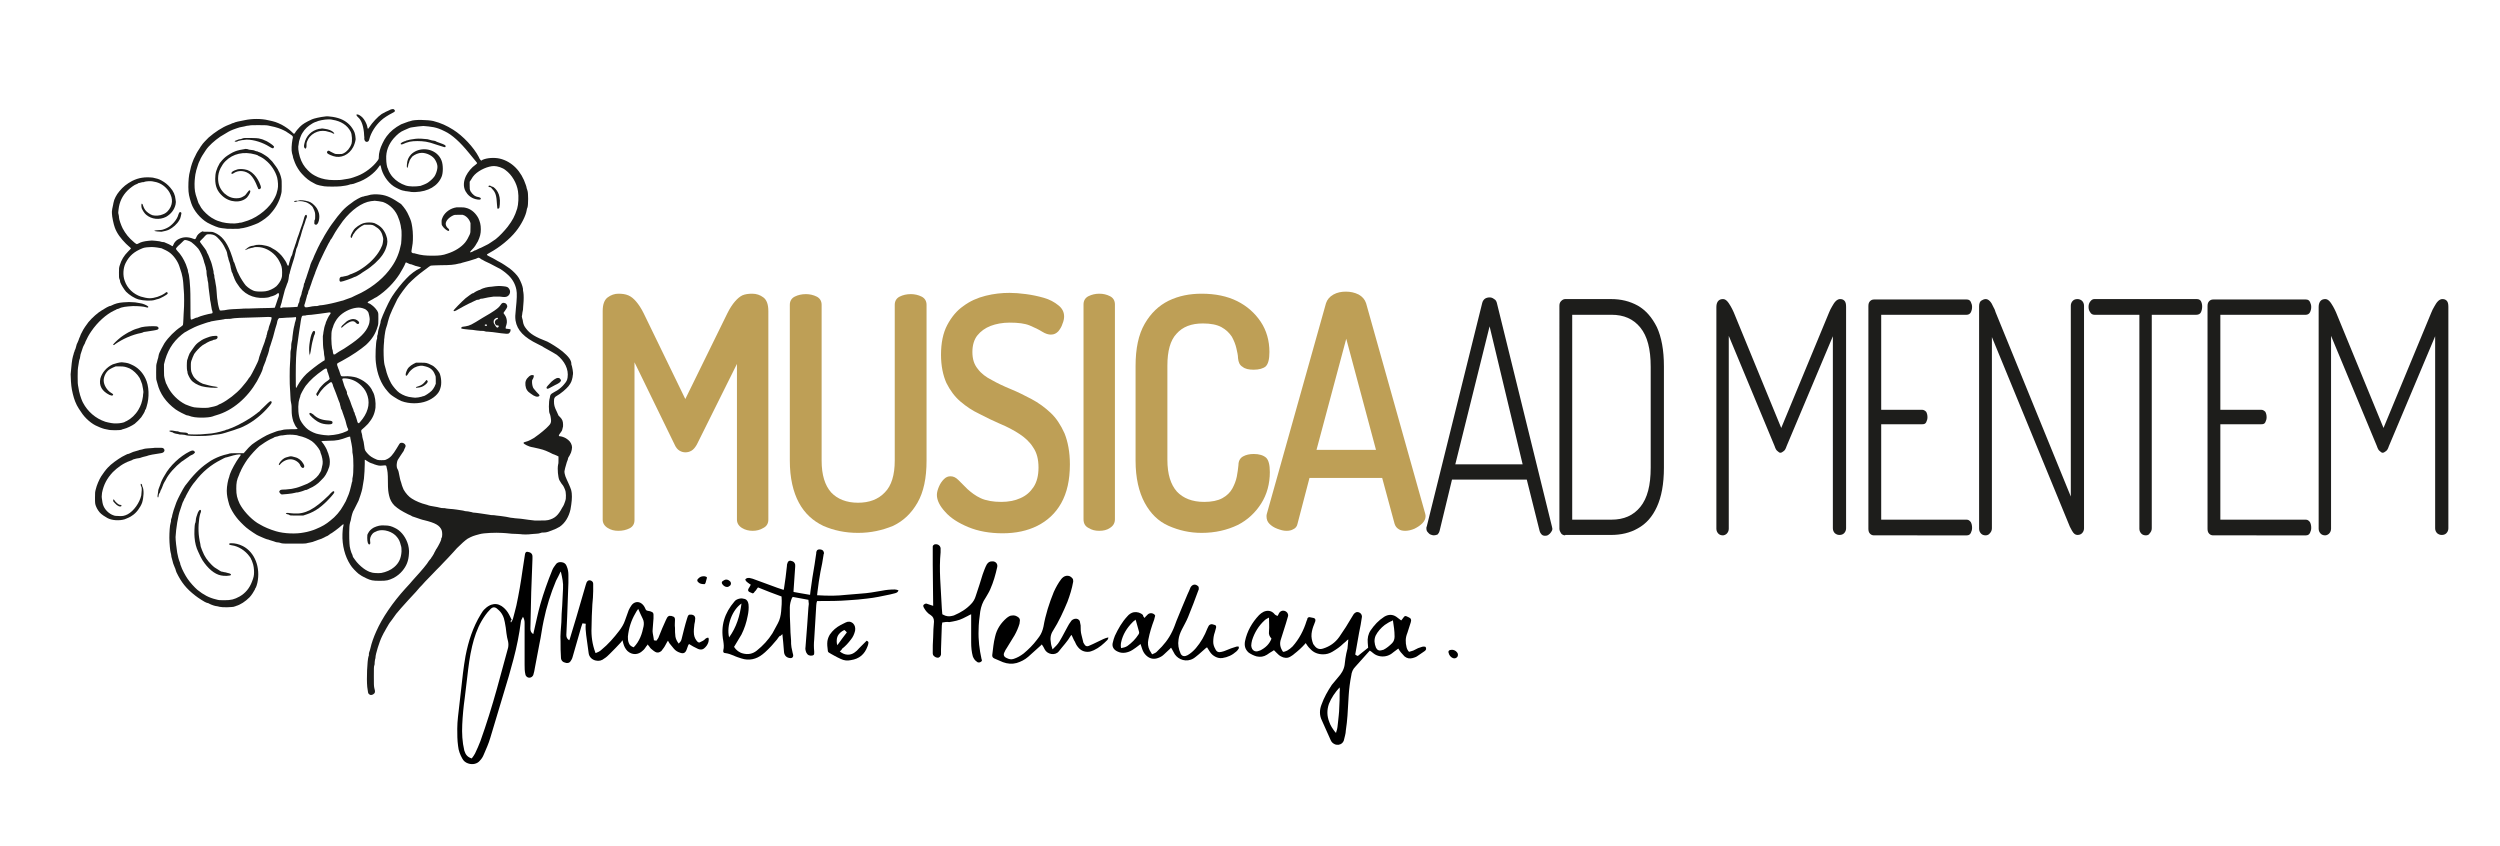 <?xml version="1.0" encoding="UTF-8"?>
<!-- Generator: Adobe Illustrator 27.9.1, SVG Export Plug-In . SVG Version: 6.00 Build 0)  -->
<svg xmlns="http://www.w3.org/2000/svg" xmlns:xlink="http://www.w3.org/1999/xlink" version="1.1" id="Laag_1" x="0px" y="0px" viewBox="0 0 605.2 204.8" style="enable-background:new 0 0 605.2 204.8;" xml:space="preserve">
<style type="text/css">
	.st0{fill:#1D1D1B;}
	.st1{fill:#BE9F56;}
</style>
<g>
	<g>
		<path class="st0" d="M29.3,122.3c-0.1-0.1-0.2-0.1-0.3-0.1c-0.3,0-1.1-0.7-1.3-1.1c-0.2-0.3-0.3-0.3-0.3,0.1    c0,0.2,0.1,0.3,0.4,0.6c0.6,0.7,1.3,1,1.6,0.7C29.5,122.4,29.5,122.4,29.3,122.3z"></path>
		<g>
			<path class="st0" d="M52.2,93.6c-0.9-0.1-2.1-0.4-3.1-0.7c-1-0.4-2-1.2-2.4-2c-0.4-0.8-0.5-1.1-0.5-2.2c0-1,0-1.1,0.3-1.8     c0.1-0.4,0.4-0.9,0.5-1.2c0.4-0.6,1.3-1.6,2-2.1c0.6-0.4,1.7-1,2.1-1.1c0.2,0,0.4-0.1,0.5-0.2c0.1,0,0.3-0.1,0.5-0.1     c0.5-0.1,0.7-0.5,0.5-0.8c-0.1-0.1-0.1-0.1-0.4-0.1c-0.5,0-1.1,0.1-1.4,0.2c-1.4,0.5-1.7,0.6-2.5,1.2c-0.6,0.4-0.9,0.7-1.4,1.4     c-0.4,0.6-1.1,1.5-1.1,1.7c0,0-0.1,0.3-0.2,0.5c-0.1,0.3-0.2,0.7-0.3,0.9c-0.1,0.6-0.1,2.1,0,2.5c0.1,0.2,0.1,0.4,0.1,0.6     c0.1,0.4,0.5,1.2,0.8,1.6c0.5,0.7,1.6,1.3,2.6,1.6c1,0.3,3.6,0.5,3.8,0.3C52.9,93.7,52.8,93.7,52.2,93.6z"></path>
			<path class="st0" d="M86.2,78.2c0.3,0.3,0.5,0.3,0.7,0.1c0.2-0.3-0.3-0.8-0.9-1c-0.5-0.1-0.6-0.1-1,0c-0.6,0.2-0.9,0.3-1.4,0.8     c-0.6,0.5-1,0.9-1,1.1c0,0.2,0.1,0.2,0.4-0.1c0.5-0.5,1.5-1.2,2.1-1.3C85.5,77.7,85.9,77.8,86.2,78.2z"></path>
			<path class="st0" d="M74.9,100.2c0,0.3,1.1,1.3,1.9,1.8c0.7,0.4,1.2,0.6,2.1,0.7c1.1,0.1,1.6,0,1.6-0.4c0-0.3-0.1-0.4-0.9-0.5     c-1.7-0.1-2.8-0.5-3.8-1.5C75.2,99.9,74.9,99.8,74.9,100.2z"></path>
			<path class="st0" d="M75,86c0-0.1,0.1-0.5,0.2-0.9c0.2-1.2,0.3-2,0.6-3c0.1-0.2,0.1-0.6,0.2-0.7c0-0.1,0.1-0.4,0.2-0.5     c0.1-0.3,0.1-0.6,0-0.7c-0.2-0.2-0.4-0.1-0.6,0.3c-0.3,0.6-0.5,1.3-0.7,2.9c-0.1,0.7-0.1,2.3,0.1,2.5C74.9,86.1,74.9,86.1,75,86z     "></path>
			<path class="st0" d="M82.5,68.2c0.4,0,2.9-0.9,3.2-1.1c0,0,0.2-0.1,0.3-0.1c0.1,0,0.4-0.2,0.6-0.3c0.2-0.1,0.5-0.3,0.5-0.3     s0.2-0.1,0.3-0.2c0.1-0.1,0.6-0.4,0.9-0.6c1.8-1.1,3.4-2.6,4.3-3.9c0.6-0.9,0.8-1.4,1.1-2.5c0.1-0.6,0.1-0.8,0-1.5     c-0.3-1.1-0.5-1.5-1.1-2.3c-0.5-0.6-1.1-1-2-1.4c-0.6-0.2-1.8-0.2-2.5,0c-1,0.3-2.1,1.1-2.5,1.7c-0.5,0.8-0.8,1.4-0.7,1.7     c0.1,0.3,0.2,0.3,0.3,0c0.1-0.1,0.1-0.3,0.2-0.4c0-0.1,0.1-0.3,0.3-0.5c0.3-0.6,1.2-1.4,1.9-1.8l0.6-0.3l0.9,0c1,0,1.2,0,2,0.6     c0.9,0.5,1.4,1.4,1.6,2.4c0.1,0.4,0.1,0.6,0,1.2c-0.1,0.7-0.2,0.9-0.6,1.7c-1,1.9-2.8,3.7-5.1,5.1c-0.5,0.3-1.1,0.6-1.4,0.7     c-0.3,0.1-0.6,0.3-0.8,0.3c-0.5,0.3-0.9,0.4-1,0.4c-0.1,0-0.3,0.1-0.5,0.1c-0.2,0.1-0.5,0.1-0.6,0.1c-0.3,0-0.5,0.3-0.5,0.5     C82.1,68,82.3,68.2,82.5,68.2z"></path>
			<path class="st0" d="M23.6,103.2c0.8,0.4,1.8,0.7,2,0.7c0.1,0,0.3,0.1,0.5,0.1c0.5,0.2,3.1,0.2,3.4,0c0.1-0.1,0.4-0.1,0.6-0.2     c0.5-0.1,1.8-0.7,2.5-1.2c0.6-0.5,1.1-1,1.6-1.6c0.3-0.4,0.9-1.4,0.9-1.6c0-0.1,0-0.2,0.1-0.2c0.1-0.1,0.2-0.4,0.3-0.8     c0.7-2.2,0.6-5-0.3-6.8c-0.7-1.5-1.9-2.7-3.3-3.3c-0.3-0.1-0.6-0.3-0.7-0.3c-0.2-0.1-1.3-0.3-1.7-0.3c-0.6,0-1.6,0.3-2.2,0.5     c-1.5,0.7-2.6,2-3,3.4c-0.4,1.8,0.4,3.1,2.2,4c0.5,0.2,0.6,0.2,0.8,0.1c0.2-0.2,0.1-0.3-0.4-0.6c-1-0.6-1.8-1.9-1.8-3     c0-0.9,0.5-2,1.3-2.6c0.2-0.1,0.6-0.4,0.9-0.5l0.7-0.3l1,0c1.1,0,1.4,0.1,2.4,0.5c0.8,0.4,1.8,1.3,2.4,2.3     c0.1,0.2,0.4,0.9,0.6,1.5c0.1,0.4,0.4,2,0.3,2.1c0,0.1-0.1,0.4-0.1,0.9c-0.2,1.3-0.5,2.2-1.1,3.2c-0.7,1.2-1.8,2.2-2.8,2.7     c-0.2,0.1-0.5,0.2-0.6,0.3c-0.2,0.1-1.1,0.3-1.8,0.3c-0.7,0.1-2.1-0.2-2.8-0.4c-2.4-0.8-4.3-2.5-5.4-4.6     c-0.2-0.3-0.7-1.7-0.7-1.8c0-0.1-0.1-0.2-0.1-0.4c-0.1-0.2-0.2-0.8-0.3-1.4c-0.2-1-0.2-1.2-0.2-2.7c0-1.4,0-1.8,0.2-2.9     c0.1-0.7,0.2-1.3,0.3-1.4c0-0.1,0.1-0.3,0.1-0.5c0-0.2,0.1-0.4,0.1-0.6c0-0.1,0.2-0.5,0.3-0.9c0.2-0.6,0.3-1,0.6-1.5     c0.1-0.1,0.2-0.4,0.3-0.7c0.3-0.7,0.9-1.8,1.4-2.5c1.5-2.2,3.6-4.1,5.5-5c0.2-0.1,0.5-0.2,0.6-0.3c0.1-0.1,0.2-0.1,0.3-0.1     s0.2-0.1,0.3-0.1c0.7-0.4,1.8-0.5,3.4-0.6c1.4,0,2.6,0.1,3.2,0.3c0.3,0.1,0.5,0.1,0.5-0.1c0-0.2-0.8-0.6-1.5-0.8     c-0.2,0-0.4-0.1-0.5-0.1c-0.1,0-0.6-0.1-1.2-0.2c-1.1-0.1-1.8-0.1-2.9,0c-1.2,0.1-1.9,0.3-2.9,0.8c-0.2,0.1-0.3,0.1-0.4,0.1     c-0.1,0-1.2,0.6-1.3,0.7c-0.1,0.1-0.3,0.2-0.5,0.3c-0.9,0.5-2.4,1.8-3.3,2.9c-0.4,0.5-1.3,1.8-1.5,2.3c-0.1,0.2-0.4,0.7-0.5,1.1     c-0.2,0.4-0.3,0.7-0.3,0.7c0,0.1-0.1,0.3-0.4,1c-0.1,0.1-0.2,0.5-0.3,0.9c-0.1,0.4-0.2,0.7-0.3,0.8c0,0.1-0.1,0.4-0.2,0.6     c-0.1,0.2-0.1,0.6-0.2,0.7c-0.3,1-0.4,2.4-0.6,4.5c0,0.7,0.1,2.7,0.3,3.7c0.3,1.5,0.6,2.6,1.2,3.8c0.4,0.7,0.5,0.9,1,1.6     C20.6,101.3,22.3,102.7,23.6,103.2z"></path>
			<path class="st0" d="M37.9,79c-0.8-0.1-2.8,0-3.6,0.2c-0.2,0.1-0.5,0.1-0.6,0.2c-0.4,0.1-1.1,0.3-1.7,0.6     c-0.3,0.2-0.6,0.3-0.6,0.3c-0.1,0-1.6,0.9-2.1,1.3c-0.9,0.7-1.9,1.7-1.9,1.8c0,0.2,0.2,0.2,0.5-0.1c1.7-1.2,4.1-2.3,6.3-2.7     c0.2-0.1,0.5-0.1,0.5-0.2c0.1,0,0.3-0.1,0.6-0.1c1.4-0.2,2.6-0.4,2.8-0.5C38.6,79.6,38.4,79.1,37.9,79z"></path>
			<path class="st0" d="M68,112.2c0.7-0.7,1.7-1.1,2.6-1c0.9,0.1,1.9,0.8,2.1,1.5c0.2,0.5,0.7,0.8,0.9,0.4c0.1-0.2,0.1-0.4-0.2-0.9     c-0.4-0.7-1.1-1.3-1.9-1.5c-0.6-0.2-1.1-0.3-1.4-0.2c-0.4,0.1-1.2,0.3-1.4,0.5c-0.5,0.3-1.2,1.1-1.2,1.5     C67.5,112.7,67.7,112.6,68,112.2z"></path>
			<path class="st0" d="M86.7,28.4c0.7,0.6,1.2,1.8,1.4,3.6c0,0.5,0.1,1.1,0.1,1.3c-0.1,0.7,0.3,1.2,0.8,1c0.2-0.1,0.3-0.2,0.4-0.6     c0.4-1.6,1.5-3.3,2.8-4.5c0.6-0.6,1.9-1.4,2.7-1.8c0.4-0.2,0.7-0.4,0.7-0.5c0-0.1,0-0.2-0.1-0.3c-0.1-0.1-0.2-0.2-0.4-0.2     c-0.2,0-0.4,0.1-0.5,0.1c-0.1,0.1-0.3,0.1-0.4,0.2c-0.3,0.1-1.3,0.6-1.8,0.9c-0.9,0.6-2.3,2.1-3,3.2c-0.3,0.5-0.4,0.5-0.5-0.2     c-0.1-0.6-0.7-1.7-1.1-2.1c-0.5-0.5-1-0.8-1.3-0.8c-0.3,0-0.3,0.2-0.1,0.3C86.3,28,86.5,28.2,86.7,28.4z"></path>
			<path class="st0" d="M40.4,55.2c-0.9,0.4-1.2,0.5-1.9,0.5c-0.4,0-0.9,0.1-1,0.1c-0.2,0.1-0.2,0.1-0.1,0.1     c0.2,0.1,1.1,0.2,1.7,0.2c0.6-0.1,1.4-0.3,1.8-0.5c1-0.5,2-1.4,2.5-2.3c0.2-0.3,0.3-0.6,0.3-0.7s0.1-0.2,0.1-0.4     c0.1-0.4,0.2-0.7,0-0.8c-0.3-0.2-0.4,0-0.6,0.5C42.9,53.2,41.5,54.7,40.4,55.2z"></path>
			<path class="st0" d="M43.9,111.8c0.7-0.5,1.6-1.1,1.6-1.1c0,0,0.2-0.1,0.4-0.3c0.2-0.1,0.5-0.3,0.6-0.3c0.3-0.1,0.7-0.5,0.7-0.6     c0-0.1-0.1-0.2-0.2-0.3c-0.2-0.2-0.5-0.2-1.1,0.1c-2.4,1.2-4.8,3.5-6,5.7c-0.5,0.8-0.9,1.6-1.1,2.3c-0.4,1.1-0.5,1.2-0.5,1.6     c0,0.2-0.1,0.5-0.1,0.7c-0.1,0.4-0.1,0.9,0.1,0.8c0,0,0.1-0.2,0.1-0.4c0-0.2,0.1-0.5,0.2-0.6c0.1-0.1,0.2-0.3,0.2-0.4     c0-0.1,0.1-0.3,0.1-0.3c0,0,0.2-0.3,0.3-0.6c0.2-0.6,0.4-1.1,0.9-1.9C40.8,114.7,42.5,112.9,43.9,111.8z"></path>
			<path class="st0" d="M44.5,104.7c-0.5,0-1.1-0.1-1.2-0.2c-0.2-0.1-0.4-0.1-0.6-0.1c-0.2,0-0.4-0.1-0.6-0.1c-0.3-0.1-1-0.1-1.1,0     c-0.1,0.1,0.2,0.2,0.5,0.3c0.2,0,0.4,0.1,0.5,0.2c0.1,0.1,0.4,0.1,0.6,0.2c0.2,0,0.5,0.1,0.6,0.1c0.1,0.1,0.5,0.1,0.8,0.1     c0.4,0,0.9,0.1,1.2,0.2c0.9,0.2,4.6,0.2,5.9,0c0.5-0.1,1.1-0.2,1.4-0.2c0.9-0.1,1.4-0.2,2.9-0.7c1-0.3,1.6-0.5,2.1-0.7     c0.3-0.1,0.6-0.2,0.6-0.2c0.1,0,0.7-0.3,1.5-0.7c1.9-1,3.9-2.6,5.5-4.5c0.6-0.7,0.8-1,0.6-1.2c-0.2-0.2-0.4-0.1-1.5,1     c-0.6,0.6-1.2,1.1-1.3,1.3c-0.4,0.3-1,0.8-1.3,1c-1,0.8-3.8,2.4-5.3,3c-0.2,0.1-0.6,0.2-0.8,0.3c-0.2,0.1-0.4,0.2-0.6,0.2     c-0.1,0-0.3,0.1-0.3,0.1c0,0-0.1,0.1-0.2,0.1c-0.1,0-0.3,0.1-0.4,0.1c-0.5,0.2-2.7,0.7-3.6,0.7c-0.4,0-0.9,0.1-1.2,0.1     c-0.6,0.1-3.2,0.1-3.7,0C45.6,104.8,45,104.7,44.5,104.7z"></path>
			<path class="st0" d="M39,109.7c0.8-0.1,1.1-0.8,0.5-1.2c-0.2-0.1-0.4-0.1-1-0.1c-0.4,0-0.8,0-1,0c-0.1,0-0.6,0.1-1.1,0.1     c-0.5,0-1,0.1-1.2,0.1c-0.1,0-0.5,0.1-0.8,0.2c-0.3,0.1-0.7,0.1-0.8,0.2c-1.2,0.3-1.7,0.5-2.3,0.8c-0.2,0.1-0.3,0.1-0.4,0.1     c-0.1,0-0.4,0.2-1.4,0.7c-1,0.6-2.6,1.7-3.4,2.6c-0.5,0.5-1.2,1.5-1.6,2.1c-0.5,0.8-1.1,2.2-1.3,3.1c-0.2,0.7-0.2,0.9-0.2,2.1     c0,1.3,0,1.5,0.3,2.2c0.2,0.5,0.7,1.3,1.2,1.7c0.4,0.3,0.6,0.5,1.5,1c1.1,0.6,2.9,0.7,4.2,0.3c0.5-0.2,1.3-0.5,1.8-0.9     c1-0.6,2-2,2.4-3.1c0.4-1.3,0.5-3.1,0.1-3.9c-0.1-0.1-0.1-0.3-0.1-0.4c0-0.1-0.2-0.3-0.3-0.3s0,0.6,0.1,0.7     c0.2,0.2,0.1,1.3,0,2.1c-0.4,1.8-1.8,3.8-3.3,4.6c-0.8,0.4-1.3,0.5-2.4,0.4c-0.8,0-0.9-0.1-1.4-0.3c-1.2-0.6-2.1-1.7-2.3-3     c0-0.2-0.1-0.5-0.1-0.7c-0.1-0.5-0.1-0.9,0-1.6c0.4-2,1.2-3.5,2.6-5c1.1-1.1,2.6-2.2,4.1-2.7c0.4-0.1,0.7-0.3,0.7-0.3     c0,0,0.1-0.1,0.2-0.1c0.1,0,0.2-0.1,0.4-0.1c0.2-0.1,0.3-0.1,0.4-0.1c0.1,0,0.3-0.1,0.6-0.1c0.6-0.2,1.3-0.4,1.8-0.5     C35.9,110.2,37.5,109.9,39,109.7z"></path>
			<path class="st0" d="M71.7,48.6c-0.4,0-0.5,0.1-0.5,0.2c0,0.1,0.4,0.1,0.6,0c0.3-0.2,1.4-0.1,1.7,0c0.2,0.1,0.4,0.1,0.4,0.1     c0.2,0,1,0.4,1.4,0.8c0.4,0.3,0.5,0.6,0.8,1.3c0.1,0.3,0.2,0.5,0.2,1.2c0,0.5,0,0.9-0.1,1c-0.1,0.1-0.1,0.4-0.1,0.6     c-0.1,0.4,0.1,0.6,0.4,0.6c0.6,0,1-1.7,0.7-2.8c-0.3-0.9-0.5-1.3-1.1-1.9c-0.7-0.7-1.1-0.9-2.1-1.1c-0.9-0.2-1.8-0.2-1.9,0.1     C72,48.5,71.9,48.6,71.7,48.6z"></path>
			<path class="st0" d="M105.9,35.1c1.6,0.5,1.8,0.6,1.9,0.5c0.1-0.1,0.1-0.3,0-0.4c-0.2-0.2-1-0.5-1.6-0.7     c-0.3-0.1-0.6-0.2-0.7-0.3c-0.1-0.1-0.3-0.1-0.3-0.1c-0.1,0-0.3-0.1-0.6-0.1c-0.3-0.1-0.8-0.2-1.1-0.3c-0.8-0.1-2.2-0.2-2.9-0.1     c-0.6,0.1-1.5,0.2-1.7,0.3c-0.1,0-0.3,0.1-0.4,0.1c-0.2,0-0.3,0.1-0.3,0.1c0,0.1-0.2,0.1-0.3,0.1c-0.3,0.1-0.9,0.4-0.9,0.6     c0,0.2,0.2,0.2,0.5,0.1c0.6-0.3,1-0.4,1.7-0.6c1-0.2,2.6-0.2,3.9,0C104.1,34.5,104.1,34.5,105.9,35.1z"></path>
			<path class="st0" d="M64.6,34.2c-0.3-0.1-0.6-0.3-0.7-0.3c-0.1-0.1-0.8-0.3-1.3-0.4c-0.4-0.1-2.7-0.1-3.3-0.1     c-0.3,0-0.6,0.1-0.8,0.2c-0.2,0.1-0.4,0.1-0.5,0.1c-0.1,0-0.3,0.1-0.4,0.1c-0.1,0.1-0.3,0.2-0.5,0.2c-0.4,0.2-0.4,0.3,0,0.3     c0.2,0,0.4,0,0.4-0.1c0.1-0.1,0.4-0.1,0.7-0.2s0.6-0.1,0.7-0.1c0.1,0,0.5-0.1,0.8-0.1c1.8,0,3.9,0.7,5.5,1.7     c0.3,0.2,0.7,0.4,0.8,0.4c0.2,0,0.3-0.1,0.3-0.3C66.6,35.5,65.5,34.7,64.6,34.2z"></path>
			<path class="st0" d="M62.3,45.2c0.1,0.2,0.2,0.4,0.2,0.5c0.2,0.2,0.4,0.1,0.6-0.1c0.1-0.2,0.1-0.2,0-0.6c-0.7-2.1-2.2-3.8-3.9-4     c-0.5-0.1-1.3-0.1-1.7,0c-0.4,0.1-1.1,0.4-1.3,0.6c-0.4,0.4-0.1,0.7,0.4,0.3c1.2-0.8,2.9-0.6,4,0.4C61.3,43,61.8,43.9,62.3,45.2z     "></path>
			<path class="st0" d="M80.4,32.2c0.5,0.3,0.7,0.2,0.3-0.2c-0.4-0.4-1.2-0.7-2-0.8c-0.4-0.1-0.8-0.1-0.8-0.1c0,0-0.3,0.1-0.7,0.1     c-1.8,0.4-3.1,1.7-3.5,3.5c-0.2,0.8-0.1,1,0.1,1.2L74,36l0.1-0.2c0.1-0.1,0.1-0.3,0.1-0.7c0-0.5,0-0.6,0.4-1.4     c0.4-0.8,1.3-1.5,2.2-1.8c0.8-0.3,1.9-0.3,2.7,0C79.9,32,80.3,32.1,80.4,32.2z"></path>
			<path class="st0" d="M120.4,50.5l0.2,0c0.3,0,0.3-0.1,0.4-1.1c0.1-1.2-0.1-2.2-0.5-2.9c-0.3-0.6-1-1.3-1.3-1.3     c-0.1,0-0.3-0.1-0.4-0.2c-0.2-0.1-0.4-0.1-0.5,0c-0.1,0.1-0.1,0.1,0,0.2c0.1,0.1,0.2,0.1,0.3,0.1c0.2,0,0.3,0.1,0.6,0.5     c0.8,0.8,1,1.7,1.1,3.6L120.4,50.5z"></path>
			<path class="st0" d="M116.2,72.4c0.1-0.1,0.4-0.1,0.5-0.1c0.2,0,0.4-0.1,0.5-0.1c0.3-0.1,1.5-0.3,2.3-0.4c0.3,0,1,0,1.5,0     c0.5,0.1,1.1,0.1,1.2,0.1c1,0,1.6-1.1,1.1-1.9c-0.3-0.5-0.5-0.6-1.4-0.7c-0.9-0.1-1.5-0.1-2.9,0.1c-0.4,0-0.8,0.1-0.9,0.1     c-0.1,0-0.3,0.1-0.5,0.1c-0.4,0.1-1,0.3-1.3,0.5c-0.1,0.1-0.3,0.1-0.3,0.1c-0.1,0-1.1,0.5-1.3,0.7c-0.1,0.1-0.2,0.1-0.3,0.1     c-0.1,0-1.2,0.8-1.7,1.2c-0.9,0.8-2.9,2.8-2.9,3c0,0.2,0.3,0.2,1.1-0.3c1.7-1,3.6-1.9,4.5-2.3C115.8,72.6,116.1,72.5,116.2,72.4z     "></path>
			<path class="st0" d="M122.8,79.6c-0.5,0-0.5-0.1-0.2-1c0.2-0.6,0.1-1.3-0.1-1.8c-0.1-0.3-0.3-0.5-0.4-0.7     c-0.1-0.1-0.2-0.3-0.2-0.3c0-0.1,0.1-0.3,0.3-0.5c0.3-0.4,0.6-0.9,0.6-1.1c0-0.3-0.2-0.7-0.5-0.8c-0.5-0.2-0.8-0.1-1.1,0.4     c-0.1,0.2-0.4,0.5-0.6,0.7c-0.3,0.3-1.6,1.2-2,1.4c-0.2,0.1-0.5,0.3-1.7,1c-2.9,1.8-3.1,1.9-4.2,2.1c-0.8,0.1-0.9,0.1-1,0.3     c-0.1,0.1-0.1,0.2,0,0.2c0.1,0.1,0.8,0.2,1.9,0.3c0.4,0,1.2,0.1,1.8,0.2c0.6,0.1,1.2,0.1,1.3,0.1c0.2,0,0.5,0,0.7,0.1     c0.2,0.1,0.6,0.1,0.8,0.1c0.3,0,0.7,0.1,1.1,0.1c1.4,0.2,2.9,0.4,3.3,0.4c0.4,0,0.5,0,0.7-0.2c0.3-0.3,0.4-0.7,0.2-1     C123.4,79.8,123.2,79.6,122.8,79.6z M117.4,78.8c-0.1-0.1-0.1-0.1,0-0.2c0.2-0.1,0.4-0.1,0.5,0.1C117.9,78.9,117.6,79,117.4,78.8     z M120.7,79.1c-0.1,0.1-0.1,0.2-0.3,0.2c-0.1,0-0.3-0.1-0.5-0.5c-0.3-0.5-0.4-0.5-0.4-0.9c0-0.4,0.1-0.6,0.6-0.9     c0.3-0.1,0.3-0.1,0.4,0c0.1,0.1,0,0.3-0.2,0.3c-0.2,0-0.5,0.4-0.5,0.7c0,0.4,0.2,0.7,0.5,0.8C120.7,78.7,120.8,78.9,120.7,79.1z"></path>
			<path class="st0" d="M80.7,118.9c-0.1,0-0.6,0.4-1.1,1c-3.5,3.4-5.7,4.6-8.5,4.4c-0.4,0-0.9-0.1-1.1-0.1c-0.4-0.1-0.8,0-0.8,0.1     c0,0.1,0.2,0.1,0.4,0.2c0.2,0,0.4,0.1,0.5,0.2c0.1,0.1,0.5,0.1,1.7,0.1h1.6l0.9-0.3c2.1-0.7,3.8-2,5.7-4.1c0.9-1,1-1.2,0.9-1.4     C80.9,119,80.8,118.9,80.7,118.9z"></path>
			<path class="st0" d="M101.5,93.8c0.6-0.1,1-0.3,1.5-0.7c0.5-0.4,0.7-0.8,0.4-1c-0.2-0.2-0.2-0.1-0.5,0.3     c-0.4,0.5-0.9,0.9-1.6,1.1c-0.4,0.1-0.6,0.2-0.6,0.3C100.6,93.9,100.9,93.9,101.5,93.8z"></path>
			<path class="st0" d="M53.5,139.3c0.8,0.2,2.3,0.1,2.4-0.1c0.1-0.2-0.2-0.4-0.8-0.5c-0.3-0.1-0.7-0.2-0.9-0.2     c-0.2-0.1-0.4-0.1-0.5-0.1c-0.1,0-0.5-0.2-0.9-0.5c-0.7-0.4-1-0.6-1.6-1.2c-1-1-1.7-2-2.2-3.3c-0.1-0.3-0.3-0.7-0.3-0.8     c-0.1-0.1-0.1-0.3-0.1-0.3c0-0.1-0.1-0.3-0.1-0.6c-0.1-0.3-0.2-1-0.3-1.6c-0.3-1.9-0.1-4.6,0.3-5.8c0.2-0.4,0.2-0.7,0.1-0.8     c-0.2-0.2-0.4,0-0.7,0.6c-0.3,0.8-0.5,1.4-0.5,1.9c0,0.3-0.1,0.6-0.2,0.8c-0.1,0.3-0.2,2.5-0.1,3.3c0.1,1.3,0.4,2.5,0.9,3.5     c0.5,1.1,0.6,1.3,1,2C50.3,137.6,51.9,139,53.5,139.3z"></path>
			<path class="st0" d="M135.5,91.6c-0.5-0.3-1.1,0-2,0.8c-0.6,0.6-1.2,1.3-1.2,1.4c0,0.4,0.3,0.4,0.8,0.1c0.2-0.1,0.7-0.4,1.3-0.7     c1.1-0.5,1.4-0.8,1.4-1.2C135.7,91.8,135.6,91.8,135.5,91.6z"></path>
			<path class="st0" d="M129,93.7c-0.2-0.5-0.3-1.6-0.1-1.8c0.2-0.3,0.4-0.8,0.3-1c0-0.1-0.2-0.1-0.4-0.1c-0.3,0-0.4,0.1-0.7,0.3     c-0.8,0.7-1,1.3-0.9,2.2c0.1,0.9,0.5,1.5,1.3,2c0.9,0.7,1.6,0.9,2,0.6c0.1-0.1,0.1-0.2,0.1-0.2c0-0.1-0.3-0.4-0.7-0.8     C129.3,94.2,129.1,94,129,93.7z"></path>
		</g>
	</g>
	<path class="st0" d="M136.2,85.1c-1.1-0.9-2.9-2-3.7-2.4c-2.9-1.1-4.2-1.9-5.1-3.1c-0.5-0.6-0.7-1.1-0.8-1.7c0-0.2-0.1-0.6-0.2-0.9   c-0.1-0.3-0.1-0.5,0-0.8c0-0.2,0.1-0.8,0.2-1.2c0-0.5,0.1-1.1,0.1-1.4c0.1-1,0.1-2.2,0-2.8c-0.1-0.3-0.1-0.7-0.1-0.9   c-0.1-0.7-0.5-1.7-1-2.6c-0.4-0.7-1.4-1.7-2.2-2.3c-0.7-0.5-1.9-1.3-2.5-1.6c-0.2-0.1-0.6-0.3-0.9-0.5c-0.3-0.2-0.9-0.5-1.3-0.7   c-0.4-0.2-0.8-0.4-0.8-0.5c-0.1-0.1,0.1-0.2,0.8-0.6c2.2-1.2,4.7-3.2,6.2-5.1c1.3-1.6,2.4-3.8,2.6-5.1c0-0.2,0.1-0.5,0.2-0.7   c0.2-0.6,0.2-3.5,0-4c-0.1-0.2-0.1-0.5-0.2-0.6c0-0.2-0.1-0.5-0.2-0.8c-1.1-3.4-3.4-5.7-6.3-6.4c-1.3-0.3-3.1-0.2-4.2,0.3l-0.3,0.2   l-0.2-0.2c-0.1-0.1-0.3-0.4-0.4-0.7c-1.2-2.3-3.8-5.1-6.2-6.6c-1.6-1-2.9-1.6-4.8-2.1c-1.3-0.3-4.6-0.4-5.5,0   c-0.2,0.1-0.4,0.1-0.4,0.1c-0.1,0-1.6,0.6-1.9,0.7c-1.5,0.8-2.6,1.7-3.5,2.9c-0.5,0.7-0.6,0.9-1,1.7c-0.6,1.2-0.9,2.4-0.9,3.3   c0,0.4,0,0.5-0.3,0.9c-1,1.4-3,3-4.9,3.7c-1.6,0.6-1.7,0.6-3,0.8c-1.1,0.2-1.3,0.2-2.6,0.2c-1.7,0-2.9-0.3-3.9-0.7   c-1.3-0.6-1.7-0.9-2.5-1.7c-0.9-0.9-1.5-1.9-1.9-3.2c-0.4-1.4-0.5-2.4-0.3-3.1c0-0.2,0.1-0.5,0.1-0.7c0.1-0.4,0.5-1.6,0.8-2   c0.6-1,1.4-1.7,2.4-2.3c0.3-0.2,0.6-0.3,0.6-0.3c0,0,0.2-0.1,0.3-0.1c0.5-0.3,2.1-0.6,3-0.6c0.2,0,0.7,0,1,0.1   c2,0.3,3.6,1.3,4.4,2.9c0.2,0.5,0.2,0.5,0.3,1.5c0,0.9,0,1-0.1,1.4c-0.4,1.1-1.1,1.9-1.9,2.3c-0.4,0.2-0.5,0.2-1.2,0.2   c-0.7,0-0.8,0-1.2-0.2c-0.2-0.1-0.6-0.3-0.8-0.4c-0.4-0.3-0.6-0.3-0.8,0c-0.2,0.4,0.3,0.7,1.5,1.1c1.8,0.6,3.8-0.3,4.8-2.2   c0.3-0.6,0.5-1.2,0.6-1.9c0-0.3-0.1-1.2-0.3-1.7c-0.2-0.5-0.7-1.3-1.2-1.8c-1-1-2.2-1.6-4-1.9c-0.7-0.1-1.5-0.2-1.9-0.1   c-1.1,0.1-2.8,0.5-3.2,0.7c-1.5,0.7-2.2,1.1-2.9,1.8c-0.4,0.4-1,1.1-1.2,1.5c-0.1,0.1-0.2,0.2-0.2,0.2c-0.1,0-0.3-0.2-0.6-0.5   c-0.6-0.6-1.5-1.2-2.4-1.7c-1.2-0.6-1.8-0.8-3.3-1.1c-1.6-0.4-3.9-0.4-5.7,0c-1.2,0.2-2.4,0.5-2.5,0.6c0,0-0.2,0.1-0.3,0.1   c-0.1,0-0.3,0.1-0.3,0.1c0,0-0.3,0.2-0.7,0.3c-1.6,0.6-3.4,1.8-4.9,3.1c-0.5,0.5-1.5,1.5-1.7,1.9c-0.1,0.1-0.3,0.4-0.4,0.6   c-0.4,0.6-0.8,1.2-1.1,1.9c-0.2,0.3-0.3,0.7-0.4,0.8c-0.2,0.5-0.6,1.4-0.9,2.9c-0.3,1-0.4,2.4-0.4,3.9c0,1.6,0.2,2.3,0.7,3.9   c0.6,1.8,2.2,3.7,3.9,4.7c1.3,0.7,2.8,1.3,3.3,1.3c0.1,0,0.5,0.1,0.8,0.1c0.5,0.1,0.8,0.1,2.1,0.1c0.9,0,1.7,0,1.8-0.1   c0.2,0,0.5-0.1,0.7-0.1c1.1-0.2,2.7-0.8,3.6-1.2c1.1-0.6,2.4-1.5,3.1-2.4c1.1-1.2,2-2.8,2.4-4.4c0.2-0.7,0.2-0.9,0.2-2.1   c0-1.1,0-1.5-0.1-1.9c-0.1-0.6-0.5-1.6-0.6-1.7c0,0-0.1-0.1-0.1-0.2c0-0.2-1-1.6-1.5-2.2c-0.3-0.3-0.7-0.7-1-1   c-0.5-0.4-1.8-1.2-2-1.2c0,0-0.2-0.1-0.3-0.1c-0.1-0.1-0.4-0.2-0.6-0.2c-0.2-0.1-0.4-0.1-0.5-0.2c-0.1,0-0.4-0.1-0.7-0.1   c-0.3,0-0.7-0.1-0.9-0.2c-0.2,0-0.5-0.1-0.7,0c-0.7,0.1-1.6,0.3-1.9,0.4c-0.1,0.1-0.4,0.1-0.5,0.2c-0.4,0.1-1.7,0.9-2.2,1.3   c-0.5,0.4-1.2,1.2-1.4,1.5c-0.8,1.4-1.1,2.4-1.1,3.8c0,1.8,0.5,3,1.7,4.1c1.8,1.7,4.6,1.8,6,0.4c0.6-0.7,1-1.6,0.7-1.7   c-0.2-0.1-0.3,0.1-0.7,0.6c-0.3,0.4-0.4,0.6-0.8,0.8c-0.6,0.4-1.1,0.5-1.8,0.5c-1.1,0-2-0.4-2.9-1.2c-1-1-1.5-2.1-1.5-3.6   c0-0.9,0.2-1.7,0.6-2.5c0.4-0.7,0.6-1.1,1.2-1.7c1.8-1.8,4.4-2.4,7.2-1.6c0.3,0.1,0.7,0.2,0.7,0.3c0,0,0.2,0.1,0.2,0.1   c0.3,0.1,1.2,0.6,1.6,1c1.3,1,2.4,2.7,2.8,4.2c0.2,0.9,0.3,2.1,0.1,2.9c-0.2,0.9-0.3,1.2-0.7,2c-1.1,2.3-3.9,4.6-6.5,5.5   c-1,0.3-1.5,0.5-1.7,0.5c-0.1,0-0.4,0-0.6,0.1c-0.9,0.2-2.7,0.1-3.9-0.2c-1.1-0.3-1.5-0.5-1.7-0.6c-0.1-0.1-0.2-0.1-0.2-0.1   c0,0-0.3-0.2-0.7-0.4c-0.8-0.5-1.9-1.5-2.5-2.4c-0.2-0.4-0.4-0.7-0.4-0.7c0,0,0-0.1-0.1-0.2c-0.1-0.1-0.2-0.3-0.5-1.3   c-0.5-1.4-0.6-2.1-0.6-3.6c0-0.9,0.2-2.5,0.3-2.7c0-0.1,0.1-0.3,0.1-0.5c0.1-0.3,0.6-2,0.7-2.1c0,0,0.1-0.2,0.2-0.4   c0.1-0.4,0.9-1.7,1.4-2.4c0.7-1.1,2.2-2.4,3.5-3.3c0.7-0.4,1-0.6,2-1.2c0.5-0.3,1.8-0.8,1.9-0.8c0.1,0,0.2-0.1,0.3-0.1   c0.2-0.1,0.6-0.2,1.7-0.4c0.3-0.1,0.8-0.2,1.1-0.2c0.4-0.1,0.9-0.1,2.4-0.1c1.7,0,1.9,0,2.7,0.2c1.6,0.3,2.6,0.7,3.4,1.1   c0.2,0.1,0.3,0.2,0.4,0.2c0,0,0.4,0.3,0.9,0.6c0.9,0.6,0.9,0.6,0.7,1.4c-0.2,1.1-0.3,2.6-0.1,3.3c0.1,0.2,0.1,0.5,0.2,0.7   c0,0.3,0.2,0.8,0.5,1.6c0.3,0.8,1.1,2.1,1.7,2.7c1,1.1,1.8,1.7,2.8,2.2c0.4,0.2,0.7,0.4,0.8,0.4c0.2,0.1,1.1,0.3,1.8,0.4   c0.7,0.1,3.1,0.1,4,0c0.8-0.1,1.6-0.2,2.1-0.4c0.2-0.1,0.4-0.1,0.5-0.1c0.1,0,0.3-0.1,0.5-0.1c0.2-0.1,0.6-0.2,0.8-0.3   c2.2-0.7,4.3-2.3,5.3-3.8c0.3-0.5,0.4-0.5,0.5-0.1c0.3,1.8,1.6,3.8,3.1,4.8c0.6,0.4,1.9,1,2.1,1c0.1,0,0.3,0.1,0.5,0.1   c0.2,0.1,0.5,0.1,0.6,0.1c0.1,0,0.4,0.1,0.7,0.1c0.3,0.1,0.7,0.1,1.3,0.1c3.2-0.1,5.5-1.5,6.4-3.7c0.4-0.9,0.4-2.9,0-3.9   c-0.2-0.6-0.7-1.3-1.2-1.7c-1.8-1.5-4.6-1.4-6.2,0.2c-0.7,0.8-0.9,1.3-1,2.5c-0.1,0.8,0.2,1,0.3,0.2c0-0.2,0.1-0.5,0.2-0.7   c0.1-0.2,0.1-0.3,0.1-0.4c0-0.1,0.5-0.9,0.7-1.1c0.6-0.5,1.5-0.9,2.3-0.9c1.3,0,2.8,0.8,3.3,1.8c0.3,0.5,0.5,1.1,0.5,1.6   c0,0.5-0.2,1.3-0.5,1.9c-0.3,0.7-1.1,1.4-1.8,1.9c-0.4,0.3-1.5,0.7-1.8,0.8c-1.2,0.2-2.7,0.2-3.6-0.1c-1.2-0.4-2.3-1.1-3.1-2   c-0.4-0.4-1-1.4-1.1-1.8c0-0.1-0.1-0.2-0.1-0.3c-0.2-0.2-0.4-1.4-0.4-2.3c-0.1-1.9,0.6-3.6,1.8-5c0.9-1,1.6-1.6,2.6-2   c1.2-0.5,1.2-0.6,2-0.7c0.6-0.1,2.1-0.3,2.6-0.3c0.5,0,2,0.2,2.5,0.3c0.9,0.2,1.5,0.4,2.7,1c1.7,0.8,3.7,2.6,5.8,5.2   c1.8,2.2,2,2.4,2,2.5c0,0.1-0.2,0.2-0.4,0.4c-0.9,0.6-1.8,1.7-2.3,2.7c-0.6,1.3-0.7,2.6-0.1,3.7c0.5,0.9,1.3,1.6,2.4,1.9   c0.8,0.2,1.3,0.2,1.3-0.1c0-0.2-0.2-0.3-0.6-0.4c-0.8-0.1-1.4-0.6-1.9-1.4c-0.2-0.5-0.2-0.5-0.2-1.4v-0.9l0.4-0.6   c0.2-0.4,0.5-0.8,0.8-1.1c1.2-1.2,3.3-2.1,4.7-2.1c0.8,0,2.1,0.4,2.8,1c1.5,1.1,2.7,3.1,3,5.1c0.2,1.3,0.1,3.2-0.2,4.2   c-0.6,1.9-1.1,2.8-2.3,4.4c-0.8,1-1.9,2.2-2.9,3c-0.6,0.4-1.9,1.3-2,1.3c0,0-0.4,0.2-0.8,0.4c-0.4,0.2-0.8,0.4-0.8,0.4   c-0.1,0-0.3,0.1-1.1,0.5c-0.1,0.1-0.3,0.1-0.3,0.1s-0.1,0-0.2,0.1c-0.1,0.1-0.8,0.4-0.9,0.4c-0.2,0-0.1-0.2,0.4-0.7   c0.6-0.6,0.9-1.1,1.4-2c0.5-1.1,0.7-1.8,0.7-2.9c0-1.1-0.2-1.8-0.6-2.7c-0.6-1.1-1.5-2-2.7-2.4c-0.4-0.1-0.6-0.2-1.3-0.2   c-0.5,0-1.1,0-1.3,0c-1.4,0.2-2.7,1.1-3.3,2.3c-0.2,0.5-0.3,0.6-0.3,1.2c0,0.6,0,0.7,0.2,1c0.3,0.5,1.1,1.2,1.5,1.2   c0.2,0,0.2-0.4-0.1-0.6c-0.3-0.2-0.6-0.7-0.6-1.1c0-0.7,0.7-1.5,1.7-2c0.4-0.2,0.5-0.2,1.4-0.2h1l0.5,0.2c0.5,0.3,0.9,0.7,1.2,1.3   l0.2,0.5l0,1.1c0,1.1,0,1.2-0.2,1.7c-0.3,0.7-0.7,1.4-1.1,1.9c-0.9,1.1-2.4,2.1-4.3,2.7c-1.1,0.4-1.9,0.5-3.6,0.5   c-1.7,0-2.7-0.1-4.1-0.5c-0.2-0.1-0.4-0.1-0.6-0.1c-0.3-0.1-0.4-0.2-0.4-0.5c0.1-0.4,0.2-1.4,0.3-1.9c0.1-0.8,0.1-2.7-0.1-3.9   c-0.2-1.3-0.3-1.6-0.8-2.7c-0.5-1.2-1.1-2-1.9-2.9C95,48,93.8,47.3,92,47.1c-0.9-0.1-2.1-0.1-2.9,0.2c-0.2,0.1-0.5,0.1-0.5,0.1   c-0.1,0-0.2,0.1-0.4,0.1c-0.2,0.1-0.3,0.1-0.4,0.1c-0.3,0-2,0.9-2.8,1.6c-1.7,1.2-2.6,2.2-4.7,5.1c-0.4,0.5-2,3.1-2,3.2   c0,0-0.2,0.4-0.4,0.7c-0.2,0.4-0.4,0.7-0.4,0.7s-0.2,0.5-0.5,1c-0.8,1.7-1.2,2.6-1.2,2.7c0,0-0.1,0.3-0.3,0.6   c-0.3,0.6-0.4,1-0.5,1.4c0,0.1-0.2,0.5-0.3,0.9c-0.1,0.3-0.3,0.9-0.4,1.2c-0.1,0.3-0.2,0.7-0.3,0.9c-0.1,0.1-0.1,0.4-0.2,0.6   c0,0.2-0.1,0.3-0.1,0.3c0,0-0.1,0.1-0.1,0.2c0,0.1-0.1,0.3-0.1,0.6c-0.1,0.2-0.2,0.7-0.3,1c-0.1,0.3-0.2,0.6-0.2,0.8   c0,0.1-0.1,0.4-0.2,0.6c-0.1,0.2-0.1,0.4-0.2,0.5c0,0.1-0.1,0.4-0.1,0.6c0,0.2-0.1,0.5-0.2,0.6c-0.1,0.1-0.1,0.4-0.2,0.6l-0.1,0.3   l-0.4,0c-0.2,0-1,0.1-1.8,0.1c-0.8,0-1.5,0-1.6,0.1c-0.1,0.1-0.2,0-0.3,0c-0.1-0.1-0.1-0.1,0.1-0.7c0.1-0.3,0.3-0.9,0.3-1.1   c0.2-0.8,0.3-1.2,0.5-1.9c0.1-0.4,0.2-0.8,0.3-1c0.1-0.2,0.3-0.8,0.4-1.1c0.2-0.3,0.4-1.2,0.4-1.5c0-0.1,0.1-0.5,0.1-0.7   c0.1-0.2,0.2-0.5,0.2-0.7c0.1-0.4,0.6-2.1,1-3.3c0.1-0.3,0.2-0.8,0.3-1.2c0.1-0.4,0.2-0.7,0.2-0.9c0-0.1,0.1-0.3,0.2-0.5   s0.2-0.5,0.3-0.9c0.1-0.3,0.2-0.8,0.3-1c0.1-0.2,0.2-0.7,0.3-0.9c0.2-0.8,0.5-1.8,0.6-2c0-0.1,0.1-0.4,0.2-0.6   c0.1-0.2,0.2-0.6,0.3-0.9s0.2-0.7,0.3-0.8c0.2-0.4,0.1-0.8-0.1-0.8c-0.1,0-0.2,0.1-0.2,0.1c-0.2,0.3-0.3,0.7-0.4,1.1   c-0.2,0.8-0.3,1-0.7,2.1c-0.2,0.6-0.4,1.2-0.5,1.5c-0.1,0.3-0.2,0.6-0.3,0.8c-0.1,0.4-0.3,0.9-0.4,1.3c-0.1,0.2-0.2,0.6-0.3,0.9   c-0.2,0.6-0.4,1-0.5,1.6c-0.1,0.2-0.1,0.5-0.2,0.5c-0.2,0.3-0.4,1.1-0.6,1.8c-0.1,0.6-0.2,0.7-0.3,0.6c-0.1,0-0.1-0.2-0.2-0.3   c-0.1-0.4-0.6-1.2-1-1.7c-0.4-0.6-1.4-1.5-1.9-1.8c-0.2-0.1-0.5-0.3-0.7-0.4c-0.4-0.3-1.2-0.6-1.9-0.7c-0.7-0.2-2-0.2-2.4,0   c-0.2,0.1-0.4,0.1-0.5,0.1c-0.2,0-0.4,0.1-0.7,0.2c-0.2,0.1-0.5,0.3-0.6,0.4c-0.1,0.1-0.3,0.2-0.4,0.3c-0.1,0.2-0.1,0.2,0,0.1   c0.1,0,0.2-0.1,0.3-0.1c0.1,0,0.2-0.1,0.3-0.1c0-0.1,0.1-0.1,0.2-0.1c0.1,0,0.2-0.1,0.4-0.1c0.1-0.1,0.3-0.1,0.4-0.1   c0.1,0,0.3-0.1,0.4-0.1c0.2-0.1,0.5-0.1,0.9-0.1c1.6,0,3.2,0.8,4.4,2.1c0.4,0.5,0.6,0.7,1,1.5c0.4,0.8,0.6,1.3,0.6,2.5   c0,0.9,0,1-0.2,1.6c-0.2,0.6-0.7,1.3-1.2,1.8c-0.7,0.6-1.8,1.1-2.6,1.2c-0.7,0.1-1.9,0.1-2.4,0c-0.8-0.1-1.8-0.8-2.4-1.4   c-0.5-0.6-1.2-1.7-1.6-2.5c-0.2-0.4-0.3-0.7-0.4-0.8c-0.1-0.2-0.6-1.7-0.7-2c0-0.1-0.1-0.3-0.2-0.4c-0.1-0.1-0.1-0.3-0.1-0.3   c0-0.1-0.4-1.3-0.7-2.1c-1-2.6-2.2-4-3.9-4.7c-0.5-0.2-0.6-0.2-1.5-0.2h-1L49,56c-0.8,0.4-1.3,0.9-1.5,1.5   c-0.2,0.4-0.2,0.5-0.7,0.3c-1.3-0.5-2.4-0.5-3.6,0.1c-0.5,0.2-1.1,0.9-1.2,1.3c-0.1,0.2-0.2,0.4-0.2,0.4c-0.1,0-0.3-0.1-0.4-0.2   c-0.3-0.2-0.8-0.4-1.5-0.7c-0.1-0.1-0.4-0.1-0.5-0.1c-0.2,0-0.4-0.1-0.5-0.1c-0.1-0.1-0.6-0.1-1.2-0.2c-0.8-0.1-1.1-0.1-1.8,0   c-1,0.1-1.8,0.3-2.3,0.6c-0.2,0.1-0.4,0.2-0.5,0.2c0,0-0.4-0.2-0.7-0.5c-1.2-1-2-2-2.7-3.3c-0.4-0.8-0.9-2.2-0.9-2.7   c0-0.1,0-0.4-0.1-0.7c-0.1-0.3-0.1-0.6,0-1.2c0.2-1.8,0.9-3.3,2.2-4.6c0.6-0.6,1.7-1.4,2.1-1.5c0.1,0,0.3-0.1,0.4-0.2   c0.1-0.1,0.2-0.1,0.3-0.1c0.1,0,0.2-0.1,0.4-0.1c0.2-0.1,0.4-0.1,0.5-0.1c0.1,0,0.3,0,0.4-0.1c0.3-0.1,1.4-0.2,1.9-0.1   c1.4,0.2,2.4,0.7,3.3,1.6c0.7,0.7,1,1.3,1.3,2.2c0.2,0.8,0.2,1.5-0.2,2.4c-0.4,0.8-1,1.5-1.9,1.8c-0.6,0.3-1.8,0.4-2.5,0.2   c-0.6-0.2-1.4-0.8-1.7-1.2c-0.3-0.4-0.6-1.1-0.6-1.2c0-0.2-0.2-0.4-0.3-0.4c-0.1,0.1-0.1,0.7,0,1.1c0.2,0.5,0.7,1.3,1.1,1.6   c1.3,1.1,3.2,1.3,4.8,0.5c1.2-0.7,2-1.7,2.3-3c0.1-0.5,0.1-0.7,0-1.2c-0.1-1.1-0.5-2-1.3-2.9c-0.6-0.7-1.2-1.2-2.1-1.7   c-0.7-0.4-1.2-0.5-2.1-0.7c-1.9-0.2-3.4,0-5,0.8c-1.3,0.7-2.2,1.4-3.1,2.5c-0.7,0.8-1.3,2-1.4,2.7c0,0.1-0.1,0.3-0.1,0.5   c-0.1,0.3-0.4,1.8-0.3,2.2c0,0.7,0.4,2.6,0.7,3.4c0.5,1.4,1.5,2.7,2.7,3.9c0.4,0.4,0.9,0.8,1,0.9c0.1,0.1,0.2,0.2,0.2,0.2   c0,0.1-0.3,0.4-0.7,0.8c-1,1-1.6,2-2,3.3c-0.2,0.6-0.2,0.8-0.2,1.8c0,0.9,0,1.3,0.1,1.5c0.1,0.2,0.2,0.5,0.2,0.8   c0.2,0.6,0.9,1.7,1.4,2.3c0.8,0.8,2,1.6,3.1,1.9c1.2,0.3,3,0.4,3.9,0.1c0.3-0.1,0.6-0.2,0.7-0.2c0.6-0.1,2.3-1.1,2.4-1.3   c0-0.2-0.1-0.4-0.2-0.4c-0.1,0-0.3,0.1-0.5,0.3c-1,0.7-2.5,1.2-3.7,1.2c-0.5,0-1.5-0.2-2.1-0.4c-1.8-0.6-3.3-2-3.9-3.8   c-0.5-1.3-0.4-3.1,0.2-4.3c0.9-1.8,2.1-2.8,4.1-3.6c0.4-0.2,1.5-0.3,2.2-0.3c0.7,0,2,0.2,2.4,0.3c0.7,0.3,1.5,0.7,1.9,1   c1,0.7,2,2.1,2.4,3.3c0.5,1.4,0.7,2.2,0.8,2.8c0,0.2,0.1,0.5,0.1,0.7c0,0.1,0.1,0.7,0.1,1.1c0,0.5,0.1,1.1,0.1,1.4   c0.1,0.7,0.1,3.8,0,4.8c0,0.4-0.1,1.3-0.1,2c0,0.7-0.1,1.3-0.1,1.4c0,0.1-0.2,0.3-0.5,0.5c-1.5,1-3,2.5-4,4   c-0.3,0.5-1.2,2.2-1.2,2.3c0,0-0.1,0.2-0.1,0.3c-0.1,0.2-0.1,0.3-0.1,0.4c0,0.1-0.1,0.3-0.1,0.5c-0.1,0.2-0.2,0.7-0.3,1.1   c-0.2,0.6-0.2,0.8-0.2,2.4c0,1.2,0,1.8,0.1,2c0.1,0.2,0.1,0.5,0.2,0.7c0.6,2.5,2.1,4.6,4.4,6.3c0.7,0.5,2.3,1.3,2.6,1.4   c0.1,0,0.3,0.1,0.5,0.1c1,0.4,2,0.5,3.3,0.5c0.9,0,2.1-0.1,2.6-0.3c0.2-0.1,0.6-0.2,0.9-0.3c3.9-1.1,7.5-4.2,9.8-8.2   c0.4-0.7,1.4-2.7,1.4-3c0-0.1,0.1-0.3,0.1-0.4c0.1-0.3,0.4-1,0.6-1.5c0.1-0.3,0.2-0.6,0.2-0.7c0.2-0.4,0.7-1.9,0.7-2.3   c0.1-0.2,0.1-0.5,0.2-0.6c0.1-0.3,0.5-1.6,0.7-2.2c0.3-1.2,0.8-3,0.9-3.2c0-0.1,0.1-0.3,0.1-0.5c0.1-0.5,0.3-0.8,0.5-0.9   c0.1,0,0.9,0,1.8-0.1c0.9,0,1.8-0.1,1.9-0.1c0.2-0.1,0.3-0.1,0.3,0c0.1,0.1,0.1,0.4,0,0.6c0,0.1-0.1,0.4-0.2,0.7   c-0.1,0.3-0.1,0.7-0.2,0.9c-0.2,0.8-0.3,1.8-0.4,2.5c0,0.5-0.1,1-0.2,1.3c-0.1,0.3-0.1,0.7-0.1,0.9c0,0.2,0,0.7-0.1,1   c-0.1,0.3-0.1,1.1-0.1,1.6c0,0.6-0.1,1.4-0.1,1.8c-0.1,0.9-0.1,5.1,0,6c0,0.3,0.1,1.1,0.1,1.8c0,0.7,0.1,1.5,0.2,1.8   c0.1,0.4,0.1,1.1,0.1,1.6c0,1,0.1,1.7,0.4,2.7c0.2,0.5,0.6,1.4,0.9,1.6c0.3,0.3,0.2,0.3-1.4,0.3c-1,0-1.6,0.1-1.8,0.1   c-0.2,0.1-0.6,0.1-0.8,0.2c-0.4,0-1.3,0.3-2.5,0.8c-0.9,0.3-3,1.6-3.7,2.1c-0.1,0.1-0.4,0.3-0.7,0.5c-0.2,0.2-0.8,0.7-1.2,1.2   l-0.8,0.9l-1.6,0c-1.3,0-1.7,0-2.2,0.2c-1.4,0.3-2.4,0.7-3.4,1.2c-0.6,0.3-0.9,0.5-1.6,1c-1.9,1.3-3.6,3.1-5.4,5.5   c-0.5,0.7-1.8,3.2-2.1,4c-0.5,1.3-0.9,2.6-1,3.1c0,0.2-0.1,0.6-0.2,0.8c-0.1,0.2-0.1,0.4-0.1,0.5c0,0.1,0,0.4-0.1,0.6   c-0.2,0.6-0.3,2.3-0.3,3.6c0,1.3,0.2,3.2,0.3,3.5c0,0.1,0.1,0.3,0.1,0.4c0,0.1,0.1,0.4,0.1,0.7c0.1,0.3,0.2,0.8,0.3,1.1   c0.1,0.6,0.4,1.1,0.6,1.7c0.1,0.1,0.1,0.3,0.1,0.3c0,0,0.1,0.3,0.2,0.6c1.2,2.5,2.4,4,4.6,5.7c0.6,0.5,2.5,1.7,2.7,1.7   c0.1,0,0.2,0.1,0.4,0.1c0.5,0.3,1.3,0.6,1.8,0.7c0.2,0,0.6,0.1,1,0.2c0.6,0.1,0.8,0.1,1.8,0.1c0.8,0,1.3-0.1,1.5-0.1   c0.2-0.1,0.5-0.1,0.6-0.2c1.1-0.3,2.3-1.1,3.3-2.1c0.5-0.5,1.1-1.5,1.3-1.9c0.1-0.2,0.1-0.4,0.2-0.4c0.1-0.2,0.3-0.7,0.4-1.2   c0.8-3.7-0.6-7.4-3.5-8.9c-1-0.5-1.9-0.7-2.8-0.7c-0.4,0-0.5,0-0.5,0.2c0,0.2,0,0.2,0.6,0.3c1.6,0.2,3.3,1.3,4.3,2.7   c0.2,0.2,0.4,0.6,0.4,0.7c0.1,0.1,0.2,0.4,0.3,0.7c0.3,0.7,0.4,1.7,0.4,2.4c0,0.8-0.1,1.3-0.5,2.3c-0.6,1.6-1.6,2.8-3,3.6   c-1.3,0.7-2,0.9-3.7,0.9c-1.1,0-1.3,0-2-0.2c-1.7-0.4-3-1.1-4.5-2.3c-0.7-0.6-1.8-1.8-2.4-2.7c-0.5-0.7-1.4-2.4-1.6-3.1   c-0.1-0.2-0.2-0.5-0.2-0.7c-0.4-1-0.5-1.5-0.7-2.5c-0.2-1.2-0.4-3.1-0.4-3.8c0.1-2,0.6-5.2,1.1-6.5c0-0.1,0.2-0.5,0.3-0.9   c0.1-0.4,0.3-0.8,0.3-0.9c0-0.1,0.2-0.3,0.3-0.6c0.1-0.3,0.2-0.5,0.3-0.6c0.1-0.1,0.1-0.2,0.1-0.2c0-0.1,0.2-0.4,0.4-0.8   c0.2-0.4,0.4-0.7,0.4-0.7c0-0.1,1-1.7,1.5-2.2c1.8-2.4,3.9-4.1,6.3-5.3c0.5-0.3,1-0.5,1-0.5c0,0,0.2-0.1,0.4-0.1   c0.9-0.3,2.4-0.7,3-0.7c0.5,0,0.5,0.1,0,0.7c-0.8,1.1-1.9,3.1-2.2,4c-0.1,0.3-0.2,0.6-0.2,0.7c-0.3,0.7-0.6,2.3-0.6,3.4   c0,1.1,0.2,2,0.6,3.4c0.3,0.9,1,2.1,1.7,3c0.5,0.7,1.7,1.9,2.4,2.5c0.7,0.6,2.8,2,3,2c0,0,0.4,0.2,0.9,0.4c0.5,0.2,0.9,0.4,1,0.4   c0,0,0.2,0.1,0.4,0.1c0.2,0.1,0.6,0.2,0.9,0.3c0.3,0.1,0.7,0.2,0.9,0.3c0.2,0.1,0.5,0.1,0.6,0.1c0.2,0,0.5,0.1,0.8,0.2   c0.4,0.1,0.9,0.1,3.1,0.1c2,0,2.8,0,3.1-0.1c0.2-0.1,0.6-0.1,0.9-0.2c0.3-0.1,0.6-0.1,0.7-0.2c0.5-0.2,0.7-0.2,1.1-0.4   c0.7-0.2,0.9-0.3,1.5-0.6c0.3-0.2,0.6-0.3,0.6-0.3c0,0,0.3-0.1,0.5-0.3c0.2-0.1,0.4-0.3,0.4-0.3c0.2,0,2.2-1.5,2.7-2   c0.2-0.2,0.4-0.3,0.4-0.3c0.1,0,0.1,0.2-0.1,1c0,0.2-0.1,0.8-0.1,1.4c-0.1,2.7,0.6,5.4,1.9,7.4c0.4,0.7,1.4,1.7,2,2.2   c0.4,0.3,1.2,0.8,1.3,0.8c0,0,0.3,0.1,0.6,0.3c1.1,0.5,1.5,0.6,3.2,0.6c1.8,0,2.1-0.1,3.4-0.7c0.9-0.5,1.5-1,2.1-1.7   c1-1.2,1.5-2.4,1.6-4.2c0.1-0.7-0.1-2-0.4-2.7c-0.6-1.6-1.7-2.9-3-3.5c-0.8-0.4-1.4-0.6-2.4-0.6c-1.1-0.1-1.8,0.1-2.7,0.5   c-0.7,0.4-1.1,0.8-1.4,1.4c-0.2,0.3-0.2,0.5-0.2,1.1c0,1,0.2,1.6,0.5,1.6c0.2,0,0.3-0.2,0.2-0.8c-0.1-0.6,0.1-1.2,0.5-1.7   c0.3-0.4,0.6-0.5,1.3-0.8c1.5-0.5,3.7,0.2,4.7,1.5c0.5,0.6,0.7,1.1,0.9,1.9c0.2,0.6,0.2,0.8,0.2,1.6c-0.1,1.6-0.6,2.8-1.8,3.8   c-0.8,0.7-2,1.2-3.1,1.4c-0.7,0.1-2,0-2.3-0.1c-0.1-0.1-0.3-0.1-0.3-0.1c-0.2,0-1.2-0.5-1.7-0.9c-0.7-0.5-1.6-1.4-2-2   c-0.2-0.3-0.4-0.6-0.5-0.7c-0.1-0.1-0.1-0.2-0.1-0.3c0,0-0.1-0.2-0.1-0.3c-0.3-0.5-0.7-1.9-0.7-2.7c-0.1-1.3-0.1-4.3,0.1-4.9   c0-0.1,0.1-0.4,0.2-0.7c0.2-1.2,0.5-2.2,0.8-2.6c0.2-0.4,0.8-1.6,1.1-2.2c0.2-0.5,0.8-2.3,0.9-2.9c0.1-0.5,0.2-1.2,0.4-2.4   c0.1-1,0.2-2.6,0.2-3.6c0-0.5,0-1,0-1c0,0,0.2,0,0.4,0.2c0.4,0.3,1,0.6,1.4,0.7c0.2,0.1,0.4,0.1,0.5,0.2c0.9,0.3,1.3,0.4,2,0.3   c0.9-0.1,0.9-0.1,1,0.5c0.2,0.8,0.3,1.2,0.3,3.4c0,2,0.1,2.5,0.3,3.4c0.2,0.9,0.6,1.7,1.3,2.4c0.9,0.8,1.7,1.3,3.3,2.1   c0.5,0.2,0.9,0.4,1,0.5c0.1,0,0.5,0.2,0.9,0.3c1.2,0.4,1.4,0.5,1.5,0.5c0.1,0,0.2,0.1,0.4,0.1c2.9,0.7,3.8,1.3,4.3,2.4   c0.2,0.5,0.2,1.6,0,1.9c-0.1,0.1-0.1,0.3-0.1,0.4c0,0.2-0.7,1.6-1.1,2.2c-0.2,0.2-0.3,0.6-0.4,0.7c-0.1,0.1-0.2,0.4-0.3,0.6   c-0.1,0.2-0.3,0.4-0.3,0.5c-0.1,0.1-0.3,0.4-0.4,0.6c-0.2,0.2-0.4,0.5-0.5,0.6c-0.3,0.6-1.9,2.5-3.2,3.9c-0.5,0.6-1.2,1.3-1.4,1.6   c-0.3,0.3-0.8,0.9-1.1,1.2c-3,3.3-5.6,7.1-7,10.3c-0.6,1.3-1.2,3-1.4,4c-0.1,0.4-0.2,0.8-0.3,1c-0.1,0.2-0.1,0.4-0.1,0.6   s0,0.4-0.1,0.5c-0.3,1.1-0.5,5.3-0.3,7.4c0.2,1.5,0.2,1.5,0.4,1.7c0.3,0.3,0.6,0.3,1,0.1c0.5-0.3,0.6-0.6,0.3-1.6   c-0.1-0.5-0.1-0.9-0.1-2.8c0-1.9,0-2.3,0.1-2.6c0.1-0.2,0.1-0.5,0.1-0.8c0-0.2,0.1-0.6,0.1-0.7c0.1-0.2,0.1-0.4,0.1-0.5   c0-0.7,0.9-3.7,1.6-5.1c0.2-0.4,0.4-0.8,0.4-0.8s0.2-0.3,0.4-0.7c0.2-0.4,0.4-0.7,0.4-0.7c0,0,0.6-1.1,0.9-1.4   c0.1-0.1,0.2-0.3,0.3-0.4c0.2-0.3,0.6-0.8,1-1.4c0.3-0.4,1.8-2.1,2.9-3.3c1.6-1.7,2.5-2.7,2.8-3.1c0.2-0.2,0.8-0.8,1.3-1.4   c1.1-1.1,2.4-2.5,2.8-2.9c0.1-0.1,0.5-0.5,0.8-0.8c0.3-0.3,1.2-1.3,2-2.1c0.8-0.9,1.8-1.9,2.1-2.3c1.1-1.1,2-1.9,2.6-2.3   c1.1-0.6,1.4-0.7,2.9-1.1c1-0.3,4-0.4,5.4-0.3c0.4,0,1.5,0.1,2.4,0.2c0.9,0,1.8,0.1,2.1,0.1c0.5,0.1,1.9,0.1,2.5,0   c0.3,0,0.8-0.1,1.3-0.1c0.4,0,0.9-0.1,1.1-0.2c0.2-0.1,0.6-0.1,0.8-0.1c0.4,0,0.9-0.1,1.6-0.4c0.2-0.1,0.4-0.1,0.5-0.2   c0.4-0.1,1.2-0.5,1.7-0.8c1.3-0.9,2.2-2.4,2.6-4.2c0.3-1.7,0.4-2.8,0.3-3.9c-0.1-0.8-0.2-1-0.4-1.5c-0.1-0.2-0.2-0.5-0.3-0.7   c-0.1-0.2-0.3-0.7-0.5-1.1c-0.3-0.6-0.4-1-0.5-1.4c-0.1-0.6-0.1-0.6,0.1-1.4c0.1-0.4,0.3-1.1,0.4-1.4c0.1-0.3,0.3-0.7,0.3-0.9   c0-0.2,0.2-0.4,0.3-0.6c0.1-0.2,0.2-0.3,0.2-0.4c0,0,0.1-0.1,0.1-0.2c0.1-0.1,0.2-0.5,0.3-0.9c0.1-0.6,0.1-0.7,0-1.1   c-0.2-0.7-0.6-1.2-1.4-1.7c-0.5-0.3-1.2-0.5-1.5-0.5c-0.3,0-0.3-0.2,0-0.6c0.3-0.4,0.6-0.8,0.6-1c0-0.1,0.1-0.2,0.1-0.4   c0.1-0.2,0.1-0.4,0.1-0.8c0-0.8-0.2-1.3-0.7-1.8c-0.2-0.2-0.4-0.4-0.4-0.4c0,0-0.2-0.4-0.4-0.9c-0.6-1.2-0.7-1.7-0.7-2.5   c0-0.8,0.1-0.9,0.4-1.2c1.4-0.8,2.5-1.8,3.1-2.5c0.7-0.9,0.8-1.3,1-2.2c0-0.3,0.1-0.6,0.1-0.7c0.1-0.2-0.2-2-0.4-2.4   C138.4,87.2,137.5,86.2,136.2,85.1z M42.9,60.7c-0.2-0.2-0.3-0.4-0.3-0.5c0-0.1,0.4-0.6,1-1.1c0.9-0.9,1-1,1.2-1   c0.3,0,1,0.2,1.5,0.5c0.3,0.2,1.1,0.9,1.7,1.6c0.4,0.5,1.1,2,1.3,2.8c0.1,0.4,0.2,0.8,0.3,1c0.1,0.2,0.1,0.5,0.2,0.7   c0,0.2,0.1,0.4,0.1,0.6c0.1,0.1,0.1,0.5,0.1,0.8c0,0.3,0.1,0.9,0.2,1.2c0,0.3,0.1,0.8,0.2,1.2c0,0.4,0.1,0.9,0.1,1.2   c0.1,0.9,0.2,1.6,0.3,2.3c0,0.3,0.1,0.9,0.2,1.3c0.1,0.4,0.1,0.9,0.2,1.2c0,0.2,0.1,0.6,0.2,0.8c0.1,0.4,0.1,0.6-0.3,0.6   c-0.7,0.1-2.6,0.6-3.2,0.9c-0.1,0.1-0.3,0.1-0.4,0.1c-0.1,0-0.4,0.2-0.7,0.3c-0.4,0.2-0.5,0.2-0.6,0.1c-0.1-0.1-0.1-1-0.1-4   c0-3.6-0.1-4-0.2-5.4c-0.1-0.8-0.2-1.7-0.3-1.8c0-0.1-0.1-0.3-0.1-0.4c0-0.2,0-0.4-0.5-1.7C44.5,62.8,43.8,61.6,42.9,60.7z    M65.4,78.3c-0.2,0.5-0.4,1.1-0.4,1.3c0,0.2-0.1,0.4-0.2,0.5c0,0.1-0.1,0.3-0.1,0.4c0,0.1-0.1,0.4-0.1,0.5   c-0.1,0.1-0.1,0.3-0.1,0.3c0,0.1,0,0.3-0.1,0.4c-0.1,0.2-0.1,0.4-0.2,0.6c0,0.2-0.4,1.2-0.7,2c0,0.1-0.1,0.4-0.2,0.5   c0,0.2-0.2,0.6-0.3,0.9c-0.1,0.3-0.2,0.6-0.2,0.6c0,0-0.1,0.2-0.1,0.4c-0.1,0.2-0.1,0.3-0.1,0.4c0,0.2-1.7,3.6-2,4   c-0.1,0.1-0.3,0.4-0.4,0.5c-0.2,0.4-1,1.4-1.7,2.2c-1.3,1.5-3.4,3.1-5,3.9c-0.3,0.1-0.7,0.3-0.8,0.4c-0.4,0.2-1.2,0.4-2.3,0.6   c-0.7,0.1-2.7,0-3.4-0.1c-0.9-0.2-1.3-0.4-2.1-0.7c-1.8-0.9-3.4-2.5-4.3-4.3c-0.2-0.4-0.3-0.7-0.4-0.8c0-0.1-0.2-0.5-0.3-1   c-0.2-0.8-0.2-0.9-0.2-2.1c0-0.7,0-1.4,0-1.5c0.7-3.1,2-5.3,4.3-7.2c0.6-0.5,0.8-0.6,1.2-0.8c0.1-0.1,0.4-0.2,0.7-0.4   c0.5-0.3,1.8-0.9,2.7-1.2c1.2-0.4,1.4-0.5,1.8-0.6c0.2,0,0.5-0.1,0.7-0.2c0.5-0.1,2.3-0.4,2.5-0.4c0.1,0,0.4-0.1,0.6-0.1   c0.2-0.1,0.6-0.1,0.9-0.1c0.3,0,0.8,0,1.1-0.1c0.5-0.1,2-0.2,6.6-0.3c1.9-0.1,2.7-0.1,2.9,0C65.8,76.9,65.8,77.1,65.4,78.3z    M67.3,72.2c-0.1,0.4-0.4,1.1-0.5,1.5c-0.1,0.4-0.3,0.8-0.3,0.8c0,0-1.7,0.1-3.6,0.1c-2,0.1-3.7,0.1-3.9,0.1   c-0.2,0-0.9,0.1-1.7,0.1c-0.7,0-1.5,0.1-1.7,0.1c-0.2,0-0.7,0.1-1.3,0.2c-0.8,0.1-1,0.1-1.1,0c-0.1-0.1-0.4-1.2-0.5-2   c0-0.3-0.1-0.6-0.1-0.7c0-0.1-0.1-0.6-0.1-1c0-0.4-0.1-1-0.1-1.3c0-0.3-0.1-0.9-0.2-1.4c-0.1-0.4-0.1-0.9-0.2-1.1   c0-0.1-0.1-0.4-0.1-0.5c0-0.2,0-0.5-0.1-0.7c-0.1-0.2-0.1-0.5-0.1-0.7c-0.1-0.4-0.4-1.8-0.6-2.3c-0.1-0.3-0.3-0.8-0.6-1.5   c0-0.1-0.2-0.4-0.3-0.6c-0.1-0.2-0.2-0.4-0.2-0.5c0-0.1-0.8-1.2-1.2-1.7c-0.2-0.3-0.4-0.5-0.4-0.6c0-0.1,0.1-0.2,0.3-0.4   c0.1-0.1,0.5-0.5,0.7-0.7c0.2-0.3,0.5-0.5,0.6-0.6c0.4-0.2,1.5-0.1,2,0.2c0.7,0.4,1.8,1.7,2.2,2.5c0.5,0.9,0.8,1.6,0.8,1.9   c0,0.1,0.1,0.4,0.1,0.5c0,0.2,0.2,0.5,0.2,0.8c0.1,0.3,0.2,0.7,0.3,0.9c0.1,0.2,0.1,0.5,0.2,0.8c0,0.3,0.1,0.5,0.1,0.6   c0,0.1,0.1,0.3,0.1,0.4c0,0.2,0.1,0.5,0.3,0.8c0.1,0.3,0.2,0.7,0.3,0.8c0.1,0.4,0.5,1.3,0.9,1.8c1.4,2.3,3.7,3.5,6.5,3.3   c0.4,0,0.8-0.1,0.9-0.1c0.1,0,0.4-0.1,0.6-0.2c0.5-0.1,1.3-0.4,1.6-0.7c0.2-0.2,0.4-0.2,0.4,0C67.6,71.4,67.5,71.8,67.3,72.2z    M73.8,73.5c0.1-0.4,0.4-1.3,0.5-1.8c0-0.2,0.1-0.4,0.2-0.5c0-0.1,0.1-0.3,0.1-0.4c0-0.2,0.1-0.5,0.3-0.8c0.1-0.3,0.2-0.7,0.3-0.9   c0.1-0.2,0.2-0.6,0.3-0.9c0.1-0.3,0.3-0.8,0.4-1.1c0.1-0.3,0.3-0.7,0.3-0.8c0.1-0.1,0.1-0.2,0.1-0.3c0-0.1,0.3-0.7,1-2.5   c0.5-1.1,2.1-4.4,2.2-4.5c0,0,0.2-0.3,0.3-0.5c0.1-0.3,0.3-0.6,0.5-0.8c0.1-0.2,0.3-0.5,0.4-0.7c0.4-0.8,1.7-2.7,2.3-3.5   c2.1-2.7,4.6-4.5,6.8-4.8c0.3,0,0.7-0.1,0.9-0.1c0.4,0,1.6,0.2,2,0.3c1.7,0.6,3.2,2.1,3.8,4c0.3,0.7,0.4,1.3,0.5,1.7   c0,0.2,0.1,0.5,0.1,0.7c0.2,0.6,0.1,2.7,0,3.7c-0.4,2.1-1.1,3.9-2.3,5.6c-1.7,2.5-4.3,4.7-7.4,6.3c-1,0.5-2,0.9-2.3,1.1   c-0.5,0.2-0.8,0.3-1.4,0.5c-0.3,0.1-0.7,0.3-0.9,0.3c-0.4,0.1-0.8,0.2-1.5,0.4c-1.1,0.3-3.2,0.7-3.6,0.7c-0.1,0-0.4,0-0.6,0.1   c-0.2,0.1-0.6,0.1-0.9,0.1c-0.3,0-0.9,0.1-1.3,0.2c-0.4,0.1-0.8,0.1-0.9,0.1C73.6,74.3,73.6,73.9,73.8,73.5z M76.8,95.9   c0.1,0,0.1-0.1,0.2-0.2c0.1-0.2,0.6-1,0.9-1.3c0.5-0.7,2.1-2,2.3-1.9c0.1,0,0.4,0.6,0.4,0.8c0,0,0.1,0.4,0.3,0.8   c0.3,0.7,0.5,1.3,0.8,2.1c0.2,0.5,0.3,0.9,0.5,1.3c0.1,0.2,0.1,0.3,0.1,0.4c0,0.1,0.1,0.2,0.1,0.4c0.1,0.2,0.1,0.3,0.1,0.4   c0,0,0,0.2,0.1,0.3c0.1,0.1,0.1,0.3,0.2,0.4c0,0.1,0.2,0.6,0.4,1.2c0.4,1.1,0.5,1.4,0.7,2.3c0.1,0.3,0.2,0.7,0.3,0.8   c0.2,0.4,0.1,0.5-0.3,0.7c-1.3,0.6-2.6,0.9-4.4,1c-0.4,0-1.5-0.1-2.4-0.3c-0.7-0.1-1.8-0.6-2.5-1.1c-0.7-0.5-1.5-1.5-1.9-2.3   c-0.5-1.1-0.6-2.9-0.4-4.4c0.1-0.4,0.2-0.9,0.3-1.1c0.1-0.2,0.1-0.3,0.1-0.4c0-0.2,0.8-1.7,1.3-2.4c1.1-1.4,2.3-2.5,4.3-3.9   c0.3-0.2,0.5-0.3,0.6-0.3c0.1,0,0.3,0.1,0.3,0.5c0,0.2,0.1,0.4,0.2,0.6c0.2,0.6,0.4,1.3,0.4,1.4c0,0.1-0.2,0.2-0.4,0.4   c-0.2,0.1-0.5,0.4-0.7,0.5c-0.4,0.3-1.3,1.3-1.4,1.5c0,0.1-0.2,0.3-0.3,0.5c-0.1,0.2-0.2,0.4-0.3,0.5c0,0.1-0.1,0.2-0.2,0.3   C76.7,95.5,76.7,95.9,76.8,95.9z M80.9,85.8c-0.2,0-0.2,0-0.3-0.5c0-0.3-0.1-0.7-0.2-0.9c-0.2-1-0.3-4,0-4.6c0-0.1,0.1-0.4,0.2-0.6   c0.1-0.6,0.8-1.9,1.4-2.5c1-1.1,2.7-2,4.3-2.2c0.7-0.1,1.3,0,2,0.3c0.3,0.1,0.8,0.6,0.9,0.9c0.1,0.3,0.3,1.2,0.3,1.6   s-0.1,1.1-0.3,1.5c-0.6,1.6-2.1,3.1-5,5c-0.4,0.3-0.8,0.5-0.9,0.6c-0.6,0.3-2,1.2-2.1,1.3C81.2,85.8,81,85.8,80.9,85.8z M71.7,93.9   c-0.1,0-0.1-0.3-0.1-3.2c0-3.4,0.1-5.2,0.3-6.7c0.4-3,0.7-4.9,0.8-5.5c0-0.2,0.1-0.5,0.1-0.7c0.2-1.3,0.3-1.4,0.7-1.4   c0.2,0,0.5,0,0.7-0.1c0.2,0,0.7-0.1,1.2-0.1c1-0.1,3.1-0.4,3.8-0.5c0.5-0.1,0.6-0.1,0.8,0c0.1,0,0.1,0.1-0.1,0.4   c-0.3,0.3-0.9,1.6-1,1.9c0,0.1-0.1,0.3-0.1,0.4c-0.2,0.4-0.4,1.3-0.5,2c0,0.3-0.1,0.7-0.1,0.7c-0.1,0.1,0,1.7,0,2.4   c0,0.4,0.1,1.1,0.2,1.6c0,0.5,0.1,0.9,0.1,1c0,0.1,0.1,0.3,0.1,0.6l0,0.5l-0.5,0.3c-1.4,0.9-3,2.2-3.9,3c-1,1-1.5,1.7-2.2,2.9   C71.9,93.7,71.7,93.9,71.7,93.9z M85.4,115.4c-0.1,0.3-0.1,0.6-0.1,0.8c0,0.2,0,0.4-0.1,0.5c0,0.1-0.1,0.5-0.2,0.9   c-0.2,0.8-0.4,1.6-0.5,1.8c0,0.1-0.2,0.5-0.4,1c-0.3,0.8-0.4,1-1,2c-0.7,1.3-1.9,2.7-3.1,3.6c-1.1,0.9-1.9,1.4-3.6,2.1   c-0.4,0.2-2,0.7-2.8,0.8c-1.9,0.4-4.8,0.3-6.8-0.3c-1.4-0.4-3-1.1-3.8-1.6c-0.2-0.1-0.5-0.3-0.7-0.4c-1.7-1.1-3.5-3.1-4.3-4.7   c-0.6-1.3-0.8-2.1-0.8-3.6c0-1.4,0.1-2.1,0.7-3.4c0.1-0.3,0.2-0.6,0.3-0.7c0.2-0.6,1-2,1.7-3c0.8-1.1,2.1-2.5,2.9-3.2   c0.8-0.6,1.9-1.3,2.7-1.7c0.5-0.2,0.9-0.4,1-0.5c0.1,0,0.3-0.1,0.4-0.1c0.1,0,0.5-0.1,0.7-0.2c0.3-0.1,0.6-0.1,0.8-0.1   c0.1,0,0.5-0.1,0.7-0.1c0.5-0.1,1.6-0.1,2.3,0c0.3,0,0.7,0.1,0.9,0.2c1.1,0.2,2.3,0.7,3.2,1.3c0.7,0.5,1.6,1.6,1.9,2.2   c0.1,0.2,0.2,0.4,0.2,0.6c0.4,0.9,0.6,2.1,0.5,2.7c0,0.2-0.1,0.4-0.1,0.5s-0.1,0.3-0.1,0.5c-0.1,0.2-0.1,0.3-0.1,0.4   c0,0.2-0.4,0.9-0.7,1.3c-0.6,0.8-1.7,1.6-2.7,2.1c-0.7,0.3-2.2,0.9-2.7,1c-0.1,0-0.5,0.1-0.9,0.2c-0.3,0.1-1.1,0.1-1.7,0.2   c-1.1,0-1.2,0.1-1.3,0.2c-0.1,0.1-0.2,0.2-0.2,0.3c0,0.2,0.3,0.6,0.6,0.7c0.3,0,2.6-0.2,3.2-0.4c0.2-0.1,0.5-0.1,0.7-0.1   c0.4-0.1,1.2-0.3,1.6-0.5c0.2-0.1,0.3-0.1,0.4-0.1c0,0,0.2,0,0.3-0.1c0.1,0,0.4-0.2,0.6-0.3c0.8-0.3,2-1.1,2.6-1.8   c1.1-1,1.6-1.9,2.1-3.4c0.2-0.6,0.2-1.8,0-2.4c-0.1-0.2-0.1-0.5-0.2-0.7c0-0.1-0.1-0.3-0.2-0.5c0-0.1-0.1-0.3-0.1-0.3   c0-0.2-0.8-1.6-1.1-1.9c-0.2-0.2-0.3-0.4-0.3-0.4c0,0,0.6-0.1,1.7-0.1c2.1,0,2.8-0.2,4.7-0.9c0.2-0.1,0.5-0.1,0.5-0.1   c0.1,0,0.1,0.1,0.1,0.3c0.5,2.3,0.5,2.8,0.5,3.1c0,0.2,0,0.6,0.1,0.9C85.6,110.9,85.6,114.6,85.4,115.4z M86.7,102.4   c-0.1-0.1-0.2-0.2-0.2-0.4c-0.1-0.3-0.4-1.4-0.5-1.5c0,0-0.1-0.2-0.1-0.3c0-0.2-0.1-0.4-0.2-0.5c-0.1-0.1-0.1-0.3-0.1-0.3   c0-0.1-0.1-0.4-0.3-0.8c-0.1-0.3-0.4-1-0.5-1.4c-0.3-0.7-0.5-1.3-0.8-1.9C84,95.2,84,95,84,95c0-0.1-0.1-0.4-0.5-1.2   c-0.1-0.2-0.3-0.8-0.4-1.2c-0.2-0.6-0.3-0.8-0.2-0.9c0.1-0.1,0.2-0.1,0.7-0.1c1.5,0.1,2.8,0.7,3.9,1.8c0.8,0.8,1.2,1.5,1.5,2.5   c0.3,0.9,0.3,2.2,0,3.1c-0.3,1.1-1,2.2-1.7,3C86.9,102.5,86.9,102.5,86.7,102.4z M137.4,91.4c-0.1,0.7-0.3,1-0.9,1.7   c-0.3,0.4-1.1,1.1-1.6,1.4c-0.2,0.1-0.5,0.3-0.7,0.4c-0.2,0.1-0.5,0.3-0.5,0.3c-0.2,0.1-0.5,0.4-0.5,0.6c0,0.1-0.1,0.3-0.1,0.5   c-0.3,0.8-0.3,3.6,0,3.9c0.1,0.1,0.3,1.2,0.3,1.6c0,0.5-0.1,0.8-0.6,1.3c-0.5,0.6-2.2,2-3.1,2.6c-0.1,0.1-0.3,0.2-0.4,0.3   c-0.5,0.3-1.4,0.8-1.9,0.9c-0.9,0.2-0.9,0.4,0.1,0.9c0.4,0.2,0.9,0.4,1.6,0.5c2.3,0.5,2.6,0.6,3.9,1.2c0.4,0.2,0.8,0.4,0.8,0.4   c0,0,0.2,0.1,0.3,0.1c0.2,0.1,0.5,0.2,0.7,0.3l0.4,0.2v0.8c0,0.4,0,1-0.1,1.2c-0.2,1.1,0,3,0.3,3.7c0.2,0.3,0.5,0.9,0.8,1.2   c0.2,0.2,0.6,1.1,0.7,1.5c0,0.1,0.1,0.5,0.1,1c0,0.7,0,0.9-0.2,1.5c-0.1,0.4-0.4,1.1-0.7,1.5c-1,1.9-1.8,2.6-3.4,3   c-0.5,0.1-0.8,0.1-1.8,0.1c-0.6,0-1.3,0-1.5,0c-0.4,0-2.3-0.3-3.1-0.4c-0.2,0-0.7-0.1-1.1-0.1c-0.4,0-0.8-0.1-0.9-0.1   c-0.2,0-1-0.1-1.8-0.3c-0.8-0.1-1.9-0.3-2.3-0.3c-0.4-0.1-0.9-0.1-1-0.1c-0.1,0-0.5,0-0.8-0.1c-0.7-0.1-3.2-0.5-3.6-0.5   c-0.1,0-0.4,0-0.5-0.1c-0.1,0-0.6-0.1-1-0.2c-0.4,0-1-0.1-1.2-0.2c-0.6-0.1-2.5-0.4-3.1-0.4c-0.3,0-0.7-0.1-0.9-0.1   c-0.3-0.1-0.6-0.1-0.8-0.1c-0.2,0-0.5,0-0.8-0.1c-0.3-0.1-0.9-0.2-1.5-0.3c-0.6-0.1-1.2-0.2-1.4-0.3c-0.1-0.1-0.4-0.1-0.6-0.2   c-0.9-0.2-2.4-0.8-3.3-1.4c-0.7-0.4-1.5-1.3-2-2.2c-0.1-0.3-0.4-0.9-0.5-1.4c-0.1-0.2-0.1-0.5-0.2-0.6c-0.1-0.3-0.2-0.8-0.3-1.3   c-0.1-0.7-0.3-1.5-0.5-1.7c-0.2-0.4-0.2-1-0.1-1.5c0.1-0.6,0.2-0.7,0.8-1.6c0.3-0.4,0.5-0.8,0.6-0.9c0.1-0.1,0.3-0.4,0.4-0.8   c0.2-0.3,0.3-0.7,0.3-0.7c0-0.5-0.6-0.9-1.1-0.8c-0.3,0-0.4,0.2-1.1,1.4c-0.9,1.5-1.5,2.2-2.4,2.6c-0.4,0.2-0.5,0.2-1.2,0.2   c-0.5,0-0.8,0-1.1-0.1c-1.2-0.5-1.8-0.9-2.4-1.6c-0.5-0.6-0.6-0.7-0.7-1.6c-0.1-0.9-0.2-1.4-0.4-2c-0.1-0.3-0.1-0.5-0.1-0.6   c0-0.1-0.1-0.3-0.1-0.5c-0.2-0.5-0.2-0.9,0-1c0.3-0.2,1.1-1,1.5-1.4c1.1-1.3,1.6-2.4,1.8-3.9c0.1-1.3-0.1-2.9-0.6-3.8   c-0.1-0.2-0.3-0.5-0.3-0.6c-0.2-0.4-0.9-1.3-1.5-1.7c-0.6-0.5-1.4-0.9-2.2-1.2c-0.6-0.2-2-0.4-2.9-0.3c-0.9,0-0.8,0.1-1.1-0.8   c-0.1-0.4-0.3-0.9-0.4-1.1c-0.3-0.8-0.3-0.9-0.3-1.1c0-0.1,0.3-0.3,1.3-0.8c2.4-1.3,4.4-2.7,5.7-3.8c1.5-1.4,2.3-2.7,2.8-4.4   c0.2-0.6,0.2-0.8,0.2-1.9c0-1.2,0-1.3-0.1-1.6c-0.1-0.2-0.2-0.4-0.2-0.4c-0.1-0.2-0.7-0.9-1.1-1.2c-0.4-0.3-0.6-0.5-1-0.6   c-0.1-0.1-0.2-0.1-0.2-0.2c0-0.1,0.5-0.4,1.3-0.8c0.1-0.1,0.5-0.3,0.9-0.5c2.3-1.5,4.2-3.5,5.5-5.5c0.5-0.8,1.4-2.4,1.4-2.6   c0,0,0.1-0.1,0.1-0.2c0.1-0.1,0.1-0.1,0.5,0.1c0.2,0.1,0.6,0.3,0.9,0.3c0.3,0.1,0.6,0.2,0.8,0.3c0.1,0.1,0.5,0.1,0.7,0.2   c0.5,0.1,0.8,0.2,0.8,0.3c0,0-0.1,0.1-0.3,0.2c-0.8,0.3-2.3,1.4-3.2,2.4c-1.1,1.1-2.6,3-3.5,4.4c0,0.1-0.2,0.3-0.3,0.5   c-0.7,1.2-2,4.1-2.3,5c-0.1,0.2-0.2,0.6-0.2,0.9c-0.5,1.6-0.6,2.1-0.6,2.4c0,0.2-0.1,0.4-0.1,0.5c-0.1,0.1-0.1,0.4-0.1,0.6   c0,0.2,0,0.4-0.1,0.5c-0.2,0.6-0.4,4-0.2,5.6c0.3,2.7,1.2,5.1,2.8,6.9c0.6,0.7,0.7,0.8,1.6,1.4c0.8,0.5,1.1,0.7,1.8,1   c1.9,0.7,4.3,0.7,6.1,0c1.6-0.6,3-1.8,3.3-3.1c0.4-1.1,0.2-2.8-0.2-3.7c-0.4-0.7-1.2-1.6-1.9-1.9c-1.2-0.6-1.3-0.6-2.6-0.6h-1.2   l-0.6,0.3c-0.5,0.3-0.7,0.4-1.1,0.8c-0.3,0.3-0.5,0.7-0.6,1c-0.4,1-0.1,1.5,0.4,0.6c0.3-0.6,1-1.2,1.5-1.5c1-0.5,1.8-0.6,2.7-0.3   c1.2,0.3,1.9,0.9,2.3,2c0.2,0.4,0.2,0.5,0.2,1.3v0.9l-0.3,0.7c-0.2,0.4-0.5,0.8-0.7,1c-0.5,0.5-1.7,1.3-2,1.3c-0.1,0-0.2,0-0.3,0.1   c-0.1,0-0.5,0.1-0.9,0.2c-0.7,0.1-0.9,0.1-1.5,0c-1.2-0.1-2.2-0.5-3.1-1.1c-0.6-0.4-1.6-1.6-2-2.3c-0.6-1.1-1.1-2.4-1.3-3.4   C93.1,88.4,93,88,93,87.8c-0.1-0.6-0.2-2.8-0.1-4.2c0.1-0.8,0.1-1.4,0.1-1.5c0,0,0.1-0.4,0.1-0.8c0.1-0.7,0.2-1.5,0.5-2.3   c0.1-0.2,0.2-0.7,0.3-1.1c0.2-0.8,0.4-1.3,0.5-1.6c0-0.1,0.2-0.4,0.3-0.7c0.2-0.6,1.1-2.3,1.5-3.2c0.7-1.2,1.9-2.8,2.7-3.7   c1.1-1.1,2.2-2.1,3.7-3.2c0.5-0.4,1-0.7,1.2-0.9c0.2-0.1,0.4-0.3,0.5-0.3c0.1,0,1.1-0.1,2.4-0.1c2.2,0,3.3-0.1,4.4-0.4   c0.2,0,0.6-0.1,0.8-0.2c0.8-0.2,2.6-0.7,3.1-0.9c0.1,0,0.3-0.1,0.5-0.2c0.4-0.2,0.5-0.1,0.8,0.1c0.1,0.1,0.4,0.3,0.5,0.3   c0.1,0.1,0.9,0.5,1.8,0.9c0.8,0.4,1.7,0.9,1.9,1c0.2,0.1,0.4,0.2,0.4,0.2c0.1,0,1.4,0.9,1.8,1.3c1.2,1,2,2.3,2.3,3.8   c0.2,0.9,0.1,2.5-0.1,4.4c-0.2,2-0.2,2.2-0.1,3.1c0.4,2.4,2.1,4.1,5.4,5.7c0.7,0.4,1.1,0.5,1.3,0.7c0.1,0.1,0.4,0.2,0.7,0.4   c1.3,0.7,2.1,1.2,2.6,1.5C136.7,87.4,137.7,89.4,137.4,91.4z"></path>
</g>
<g>
	<path class="st1" d="M149.7,128.5c-1,0-1.8-0.2-2.6-0.7c-0.8-0.5-1.2-1.2-1.2-2V75.3c0-1.6,0.4-2.7,1.2-3.3   c0.8-0.6,1.7-0.9,2.6-0.9c0.9,0,1.7,0.1,2.4,0.4c0.7,0.3,1.3,0.8,1.9,1.5c0.6,0.7,1.2,1.6,1.8,2.8l10.1,20.8l10.2-20.8   c0.6-1.2,1.2-2.1,1.8-2.8c0.6-0.7,1.2-1.2,1.8-1.5c0.7-0.3,1.5-0.4,2.4-0.4c1,0,1.9,0.3,2.7,0.9c0.8,0.6,1.2,1.7,1.2,3.3v50.5   c0,0.9-0.4,1.6-1.2,2c-0.8,0.5-1.7,0.7-2.6,0.7s-1.8-0.2-2.6-0.7c-0.8-0.5-1.2-1.2-1.2-2V88.1l-9.7,19.5c-0.4,0.7-0.8,1.2-1.3,1.5   c-0.5,0.3-1,0.4-1.5,0.4c-0.4,0-0.9-0.1-1.4-0.4c-0.5-0.3-0.9-0.8-1.2-1.5l-9.7-19.9v38.2c0,0.9-0.4,1.6-1.2,2   C151.6,128.3,150.7,128.5,149.7,128.5z"></path>
	<path class="st1" d="M207.7,129c-3.1,0-5.9-0.6-8.4-1.7c-2.5-1.2-4.5-3-5.9-5.6c-1.4-2.6-2.2-6-2.2-10.2V73.8c0-0.9,0.4-1.6,1.2-2   s1.7-0.6,2.7-0.6c0.9,0,1.8,0.2,2.6,0.6c0.8,0.4,1.2,1.1,1.2,2v37.7c0,3.5,0.8,6,2.3,7.7c1.5,1.6,3.7,2.5,6.5,2.5   c2.7,0,4.9-0.8,6.5-2.5c1.6-1.6,2.4-4.2,2.4-7.7V73.8c0-0.9,0.4-1.6,1.2-2s1.7-0.6,2.7-0.6c0.9,0,1.8,0.2,2.6,0.6   c0.8,0.4,1.2,1.1,1.2,2v37.7c0,4.2-0.7,7.6-2.2,10.2c-1.5,2.6-3.4,4.4-5.9,5.6C213.5,128.4,210.8,129,207.7,129z"></path>
	<path class="st1" d="M242.7,129.1c-3.1,0-5.9-0.5-8.3-1.5c-2.4-1-4.3-2.2-5.6-3.7c-1.3-1.4-2-2.8-2-4.1c0-0.6,0.2-1.3,0.5-2   c0.3-0.7,0.7-1.3,1.2-1.8c0.5-0.5,1-0.7,1.6-0.7c0.7,0,1.3,0.3,1.9,0.9c0.6,0.6,1.3,1.3,2.2,2.2c0.9,0.8,1.9,1.6,3.2,2.2   c1.3,0.6,3,0.9,5,0.9c1.7,0,3.3-0.3,4.6-0.9c1.4-0.6,2.4-1.5,3.2-2.7c0.8-1.2,1.2-2.8,1.2-4.7c0-2-0.4-3.6-1.3-4.9   c-0.8-1.3-2-2.4-3.4-3.3c-1.4-0.9-2.9-1.7-4.6-2.4c-1.6-0.7-3.3-1.5-5-2.4c-1.7-0.8-3.2-1.8-4.6-3c-1.4-1.2-2.5-2.7-3.4-4.5   c-0.8-1.8-1.3-4.1-1.3-6.8c0-2.9,0.5-5.3,1.5-7.2c1-1.9,2.3-3.5,3.9-4.6c1.6-1.2,3.4-2,5.4-2.5c2-0.5,3.9-0.7,5.8-0.7   c1.2,0,2.5,0.1,4,0.3c1.5,0.2,2.9,0.5,4.3,0.9c1.4,0.4,2.5,1,3.5,1.8c0.9,0.7,1.4,1.6,1.4,2.7c0,0.5-0.1,1.1-0.4,1.8   c-0.2,0.7-0.6,1.3-1,1.8c-0.5,0.5-1,0.8-1.8,0.8c-0.6,0-1.3-0.2-2.1-0.7c-0.8-0.5-1.8-1-3-1.5c-1.2-0.5-2.8-0.7-4.9-0.7   c-1.7,0-3.3,0.3-4.6,0.8s-2.4,1.3-3.2,2.3c-0.8,1-1.2,2.4-1.2,4c0,1.7,0.4,3,1.3,4.1c0.8,1.1,2,2,3.4,2.7c1.4,0.8,2.9,1.5,4.6,2.2   c1.7,0.7,3.3,1.5,5,2.4c1.7,0.9,3.2,2,4.6,3.3c1.4,1.3,2.5,3,3.4,5c0.8,2,1.3,4.5,1.3,7.5c0,3.8-0.7,6.9-2.1,9.4   c-1.4,2.5-3.4,4.3-5.8,5.5C248.7,128.5,245.9,129.1,242.7,129.1z"></path>
	<path class="st1" d="M266.1,128.5c-1,0-1.8-0.2-2.6-0.7c-0.8-0.4-1.2-1.1-1.2-2.1v-52c0-0.9,0.4-1.6,1.2-2c0.8-0.4,1.7-0.6,2.6-0.6   c1,0,1.8,0.2,2.6,0.6c0.8,0.4,1.2,1.1,1.2,2v52c0,0.9-0.4,1.6-1.2,2.1C268,128.3,267.1,128.5,266.1,128.5z"></path>
	<path class="st1" d="M290.9,129c-2.9,0-5.5-0.6-8-1.7s-4.4-3-5.8-5.6c-1.4-2.6-2.2-6-2.2-10.2V88.6c0-4.2,0.7-7.6,2.2-10.2   s3.4-4.4,5.8-5.6c2.5-1.2,5.1-1.7,8-1.7c3.3,0,6.2,0.6,8.6,1.8c2.4,1.2,4.3,2.9,5.7,5c1.4,2.1,2.1,4.6,2.1,7.3   c0,1.8-0.3,2.9-0.9,3.5c-0.6,0.5-1.6,0.8-2.9,0.8c-1.2,0-2.1-0.2-2.7-0.7c-0.7-0.4-1-1.1-1.1-2.1c0-0.7-0.2-1.5-0.4-2.4   c-0.2-0.9-0.6-1.9-1.1-2.8c-0.6-0.9-1.4-1.7-2.5-2.3c-1.1-0.6-2.6-0.9-4.5-0.9c-2.8,0-4.9,0.8-6.4,2.5c-1.5,1.6-2.2,4.2-2.2,7.7   v22.8c0,3.5,0.8,6,2.3,7.7c1.5,1.6,3.7,2.5,6.6,2.5c1.8,0,3.3-0.3,4.4-0.9c1.1-0.6,1.9-1.4,2.4-2.3c0.5-0.9,0.9-1.9,1.1-2.9   c0.2-1,0.3-1.9,0.4-2.8c0-1,0.4-1.7,1.1-2.1c0.7-0.4,1.6-0.6,2.6-0.6c1.3,0,2.3,0.3,3,0.9c0.6,0.6,0.9,1.7,0.9,3.5   c0,2.8-0.7,5.4-2.1,7.6c-1.4,2.2-3.3,4-5.7,5.2C297.1,128.3,294.2,129,290.9,129z"></path>
	<path class="st1" d="M311.4,128.5c-0.7,0-1.4-0.2-2.2-0.5c-0.8-0.3-1.4-0.7-1.9-1.2c-0.5-0.5-0.7-1.1-0.7-1.8c0-0.2,0-0.4,0.1-0.7   l14.3-50.9c0.3-0.9,0.9-1.6,1.8-2.1c0.9-0.5,1.9-0.7,3-0.7c1.1,0,2.1,0.2,3.1,0.7c0.9,0.5,1.5,1.2,1.8,2.1l14.3,50.9   c0.1,0.3,0.1,0.5,0.1,0.7c0,0.6-0.3,1.2-0.8,1.7c-0.5,0.5-1.1,0.9-1.9,1.3c-0.7,0.3-1.5,0.5-2.2,0.5c-0.6,0-1.2-0.1-1.6-0.4   c-0.5-0.3-0.8-0.7-1-1.3l-3-11.1H317l-2.9,11.1c-0.1,0.6-0.5,1.1-1,1.3C312.6,128.4,312.1,128.5,311.4,128.5z M318.7,108.9h14.4   L325.9,82L318.7,108.9z"></path>
</g>
<g>
	<path d="M123.7,150.7c0.2-0.3,0.4-0.6,0.5-1c0.3-1,0.5-2,0.8-3.1c0.6-2.8,1.1-5.7,1.5-8.6c0.2-1.3,0.4-2.6,0.6-3.9   c0.1-0.4,0.3-0.6,0.7-0.5c0.7,0.1,1.1,0.5,1.1,1.1c0,0.2,0,0.4,0,0.6c-0.1,2.7-0.2,5.3-0.3,8c-0.1,3-0.1,5.9-0.2,8.9   c0,0.6,0.2,1,0.7,1.3c0.1-0.3,0.1-0.6,0.2-0.9c0.5-2.1,0.9-4.2,1.5-6.3c0.8-2.8,1.8-5.6,2.9-8.3c0.2-0.5,0.5-0.9,0.8-1.3   c0.3-0.5,0.8-0.7,1.5-0.6c0.6,0.1,1,0.4,1.2,1c0.3,0.7,0.4,1.4,0.4,2.1c0,0.6,0,1.3,0,1.9c-0.1,2.7-0.2,5.5-0.3,8.2   c-0.1,1.5-0.1,2.9-0.2,4.4c0,0.6,0.2,1,0.7,1.3c0-0.1,0.1-0.2,0.1-0.2c0.5-1.8,1.1-3.5,1.6-5.3c0.8-2.6,1.5-5.3,2.3-7.9   c0.1-0.2,0.1-0.4,0.2-0.6c0.2-0.4,0.5-0.6,0.9-0.5c0.4,0.1,0.7,0.4,0.7,0.8c0,0.6,0,1.2,0,1.8c0,1.1-0.1,2.1-0.2,3.2   c-0.1,1.9-0.2,3.8-0.2,5.6c-0.1,2.1,0.2,4.1,0.9,6c0,0,0,0.1,0.1,0.2c0.5-0.2,1-0.4,1.4-0.8c1.6-1.3,3-2.9,4.3-4.6   c0.6-0.8,1.1-1.6,1.4-2.5c0.3-0.8,0.6-1.7,0.9-2.5c0.2-0.4,0.4-0.8,0.7-1.2c0.6-0.8,1.6-1,2.4-0.4c0.4,0.3,0.7,0.7,0.9,1.2   c0.2,0.5,0.3,0.5,0.8,0.6c0.2,0,0.5,0.1,0.7,0.2c0.3,0.1,0.5,0.3,0.5,0.7c0,0.3,0,0.6,0,0.9c-0.1,0.9-0.1,1.7-0.2,2.6   c-0.1,0.7,0.1,1.3,0.2,2c0,0.2,0.1,0.4,0.1,0.7c0.2,0,0.4,0.1,0.6,0.1c0.2-0.3,0.5-0.6,0.6-1c0.5-1.3,1.1-2.7,1.7-4   c0.1-0.2,0.2-0.4,0.3-0.6c0.2-0.3,0.5-0.5,0.8-0.4c0.2,0,0.3,0,0.5,0.1c0.4,0.1,0.6,0.3,0.6,0.8c0,0.7-0.1,1.3,0,2   c0,0.7,0,1.4,0.1,2.1c0.1,0.6,0.4,1.2,0.8,1.7c0.3-0.3,0.6-0.6,0.7-1.1c0.4-1.6,0.8-3.3,1.3-4.9c0.1-0.2,0.1-0.4,0.2-0.6   c0.1-0.3,0.4-0.5,0.7-0.4c0.1,0,0.2,0,0.3,0c0.5,0.1,0.8,0.4,0.8,0.9c0,0.5-0.1,1-0.2,1.4c-0.1,0.8-0.2,1.6-0.1,2.5   c0.1,0.7,0.4,1.3,0.9,1.8c0.2,0.1,0.3,0.2,0.5,0.1c0.3-0.1,0.5-0.3,0.8-0.4c0.2-0.1,0.4-0.3,0.6-0.5c0.2-0.1,0.4-0.3,0.7-0.2   c0.1,0.3,0.1,0.6,0,1c-0.2,0.7-0.6,1.2-1.1,1.6c-0.4,0.3-0.9,0.3-1.4,0.1c-0.4-0.2-0.8-0.4-1.2-0.6c-0.3-0.2-0.7-0.4-1-0.6   c-0.1,0.1-0.1,0.2-0.2,0.3c-0.1,0.4-0.3,0.7-0.4,1.1c-0.3,0.8-0.8,1-1.6,0.7c-0.6-0.2-1.1-0.5-1.5-1c-0.3-0.4-0.6-0.7-0.9-1.1   c-0.2-0.2-0.3-0.5-0.5-0.8c-0.1,0.1-0.1,0.2-0.2,0.3c-0.3,0.5-0.5,1-0.8,1.4c-0.2,0.3-0.4,0.5-0.6,0.8c-0.5,0.4-1,0.5-1.5,0.2   c-0.3-0.2-0.6-0.4-0.8-0.6c-0.3-0.2-0.5-0.5-0.7-0.8c-0.1-0.1-0.2-0.2-0.3-0.4c-0.1,0.2-0.2,0.3-0.3,0.4c-0.3,0.4-0.5,0.8-0.9,1.1   c-1.1,1.1-2.6,1.1-3.7,0.1c-0.5-0.5-0.8-1.1-1-1.8c-0.1-0.3-0.1-0.5-0.2-0.8c-0.1,0.1-0.2,0.2-0.3,0.4c-0.9,1-1.8,1.9-2.8,2.9   c-0.4,0.4-0.8,0.8-1.3,1.1c-0.6,0.5-1.3,0.7-2.1,0.5c-0.9-0.2-1.6-0.9-1.7-1.8c-0.2-1.5-0.4-2.9-0.6-4.4c-0.1-0.9-0.2-1.8-0.1-2.7   c-0.3,0-0.5-0.1-0.8-0.1c-0.1,0.3-0.2,0.6-0.3,0.9c-0.7,2.4-1.4,4.9-2.1,7.3c-0.1,0.4-0.3,0.7-0.5,1c-0.2,0.3-0.5,0.4-0.8,0.4   c-0.2,0-0.3,0-0.5-0.1c-0.6-0.1-1-0.6-1-1.2c-0.1-1.3-0.1-2.6-0.1-3.9c-0.1-1.6,0.1-3.1,0.2-4.7c0-1.3,0.1-2.7,0.2-4   c0.1-1.4,0.1-2.7,0.2-4.1c0.1-1.4-0.2-2.7-0.5-4c0,0,0-0.1-0.1-0.1c-0.4,0.8-0.7,1.5-1.1,2.2c-1.3,3.1-2.3,6.3-3,9.7   c-0.4,1.8-0.6,3.7-1,5.5c-0.4,1.9-0.7,3.9-1.1,5.8c-0.1,0.6-0.2,1.2-0.4,1.8c-0.3,0.7-1.2,0.9-1.7,0.3c-0.1-0.1-0.2-0.3-0.2-0.4   c-0.2-0.8-0.2-1.6-0.2-2.4c0-1.6,0-3.1,0-4.7c0-1.8,0-3.6,0-5.4c0-0.5-0.1-1-0.4-1.5c-0.2,0.5-0.5,0.8-0.5,1.2   c-0.4,3.1-1,6.1-1.8,9.1c-0.7,2.7-1.5,5.4-2.3,8c-1.1,3.7-2.2,7.3-3.3,11c-0.4,1.4-1,2.7-1.6,4.1c-0.2,0.5-0.5,1-0.9,1.4   c-0.6,0.8-1.8,1.1-2.9,0.7c-0.6-0.2-1.1-0.6-1.4-1.2c-0.5-0.9-0.9-1.9-1-3c-0.2-1.4-0.2-2.8-0.2-4.2c0-1.9,0.3-3.8,0.5-5.7   c0.1-1.2,0.3-2.3,0.4-3.5c0.3-2.8,0.6-5.6,1.1-8.4c0.7-3.6,1.8-7,3.7-10.1c0.3-0.5,0.6-1,1.1-1.4c0.4-0.4,0.9-0.7,1.4-0.9   c0.9-0.3,1.7-0.2,2.5,0.3c0.6,0.4,1.1,0.9,1.5,1.5c0.4,0.6,0.7,1.3,1,1.9C123.5,150.2,123.6,150.4,123.7,150.7z M114.2,183.6   c0.3-0.4,0.6-0.8,0.8-1.2c0.5-1,0.9-2,1.3-3c1.5-4.2,2.8-8.4,4-12.7c0.9-3.3,1.8-6.6,2.7-9.9c0.1-0.5,0.1-1,0-1.5   c-0.2-0.7-0.3-1.3-0.4-2c-0.1-0.9-0.2-1.8-0.4-2.7c-0.2-1.2-0.7-2.3-1.7-3.1c-0.7-0.7-1.3-0.6-1.9,0.1c-0.8,0.8-1.4,1.7-2,2.7   c-1.1,1.9-1.8,4-2.3,6.1c-0.6,2.5-0.9,5-1.2,7.6c-0.2,1.7-0.4,3.3-0.6,5c-0.3,2.1-0.5,4.3-0.6,6.4c-0.1,2.1,0,4.2,0.5,6.3   C112.7,182.7,113.2,183.3,114.2,183.6z M154.5,147.4c-0.3,0.4-0.5,0.7-0.7,1.1c-1,1.7-1.6,3.6-1.8,5.6c0,0.5,0,1,0.2,1.5   c0.2,0.6,0.6,0.9,1.2,1.1c0.7-0.7,1.2-1.5,1.6-2.4c0.4-0.9,0.6-1.8,0.8-2.7c0.1-0.6,0.1-1.2-0.2-1.8   C155.2,149,154.9,148.3,154.5,147.4z"></path>
	<path d="M188.8,153.9c-0.3,0.3-0.5,0.6-0.7,0.9c-0.9,1.1-1.8,2.1-2.9,3.1c-0.2,0.2-0.4,0.3-0.6,0.5c-1.5,1.2-3.3,1.6-5.1,1   c-0.6-0.2-1.3-0.4-1.9-0.7c-0.7-0.3-1.3-0.5-2-0.6c-0.4,0-0.6-0.2-0.5-0.7c0,0,0,0,0,0c0.2-0.7,0.1-1.5,0-2.2   c-0.7-3.7,0.3-6.8,2.7-9.6c0.3-0.4,0.8-0.6,1.3-0.7c0.4-0.1,0.8,0,1.2,0.1c0.6,0.2,0.8,0.7,0.9,1.3c0.1,0.9,0,1.9-0.2,2.8   c-0.3,1.6-0.8,3.1-1.5,4.5c-0.3,0.5-0.6,1-0.9,1.5c-0.3,0.5-0.6,1-0.9,1.5c0.5,0.8,1.3,1.4,2.2,1.6c1.2,0.3,2.3,0.1,3.3-0.7   c1.5-1.2,2.8-2.6,3.8-4.2c0.4-0.8,0.9-1.6,1.3-2.4c0.5-0.9,0.7-1.9,0.8-2.9c0.1-1.1,0.2-2.3,0.1-3.5c0,0,0-0.1,0-0.1   c-1.9-0.7-3.8-1.4-5.7-2.2c-0.2,0.2-0.3,0.4-0.5,0.7c-0.2,0.2-0.4,0.4-0.5,0.6c-0.1,0.1-0.3,0.2-0.4,0.1c-0.2-0.1-0.5-0.2-0.7-0.3   c-0.3-0.2-0.4-0.4-0.2-0.8c0.1-0.2,0.3-0.4,0.4-0.7c0-0.1,0.1-0.1,0.2-0.2c-0.2-0.2-0.5-0.3-0.7-0.5c-0.3-0.2-0.5-0.4-0.6-0.6   c-0.1-0.2-0.1-0.3,0.1-0.4c0.2-0.2,0.5-0.2,0.8-0.2c0.3,0.1,0.5,0.1,0.8,0.2c2,0.7,4,1.5,6,2.2c0.5,0.2,1,0.3,1.5,0.5   c0-0.1,0.1-0.2,0.1-0.4c0.3-1.8,0.5-3.6,0.7-5.4c0-0.2,0-0.4,0.1-0.6c0.1-0.5,0.5-0.8,1-0.6c0.5,0.1,0.8,0.4,0.9,0.9   c0,0.2,0,0.3,0,0.5c-0.1,1.9-0.3,3.9-0.4,5.8c0,0.1,0,0.2,0,0.3c1.3,0.2,2.6,0.5,4,0.7c0-0.3,0.1-0.6,0.1-0.9   c0.3-2.2,0.6-4.3,1-6.5c0.1-0.9,0.3-1.8,0.4-2.7c0-0.1,0-0.1,0-0.2c0.1-0.5,0.3-0.7,0.8-0.7c0.5,0,0.9,0.2,1,0.6   c0.1,0.2,0.1,0.4,0,0.5c-0.2,1.5-0.5,3-0.8,4.4c-0.3,1.6-0.5,3.1-0.7,4.7c0,0.3-0.1,0.6-0.1,0.9c0.1,0,0.1,0,0.1,0   c1.3,0.1,2.5,0.1,3.8,0.1c1,0,2.1-0.1,3.1-0.2c1.2-0.1,2.4-0.2,3.6-0.3c1.7-0.1,3.4-0.4,5.1-0.7c1-0.2,2-0.3,3.1-0.3   c0.3,0,0.6,0.1,0.9,0.2c-0.1,0.4-0.4,0.6-0.8,0.7c-0.4,0.1-0.8,0.2-1.2,0.3c-1.9,0.4-3.7,0.8-5.6,1c-1.5,0.2-2.9,0.3-4.4,0.4   c-2.4,0.2-4.9,0.2-7.3,0.2c-0.1,0-0.2,0-0.4,0c-0.1,0.3-0.2,0.6-0.2,1c-0.2,2.8-0.3,5.6-0.5,8.3c-0.1,1-0.1,1.9,0,2.9   c0,0.1,0,0.3,0,0.4c0,0.4-0.1,0.5-0.5,0.6c-0.6,0.1-1.1-0.1-1.4-0.7c-0.2-0.5-0.3-0.9-0.2-1.4c0.1-1.7,0.3-3.5,0.4-5.2   c0.1-1.4,0.2-2.9,0.3-4.3c0-0.3,0.1-0.6,0.1-0.9c0-0.3-0.1-0.6-0.1-1c-1.3-0.2-2.5-0.5-3.8-0.7c-0.1,0.1-0.1,0.2-0.2,0.3   c-0.3,0.7-0.5,1.5-0.5,2.3c0,1.4,0,2.8,0.1,4.2c0,1.2,0.1,2.5,0.2,3.7c0,0.6,0,1.2,0.1,1.7c0.1,0.5,0.2,0.9,0.3,1.4   c0,0.1,0.1,0.2,0.1,0.4c0.1,0.5-0.2,0.9-0.8,0.8c-0.8-0.1-1.3-0.6-1.4-1.4c-0.1-0.8-0.1-1.6-0.2-2.4c-0.1-0.7-0.1-1.3-0.2-2   C188.8,154.1,188.8,154,188.8,153.9z M176.5,154.3c1.8-2.5,2.6-5.2,3-8.2C177.3,147.6,175.8,151.4,176.5,154.3z"></path>
	<path d="M203.3,157.7c1.2,1,2.7,1.1,3.9,0c0.3-0.2,0.5-0.5,0.8-0.8c0.6-0.6,1.1-1.1,1.7-1.7c0,0,0.1-0.1,0.1-0.1   c0.4,0.2,0.5,0.3,0.4,0.7c0,0.2-0.1,0.4-0.2,0.7c-0.7,1.9-2,3-4,3.3c-0.9,0.2-1.7,0.1-2.5-0.3c-0.5-0.2-1-0.5-1.4-0.7   c-0.3-0.2-0.6-0.3-0.9-0.5c-0.2-0.1-0.3-0.2-0.5-0.3c-0.2-0.1-0.3-0.3-0.3-0.5c-0.1-0.8-0.2-1.5-0.1-2.3c0.1-0.6,0.3-1.1,0.6-1.6   c0.7-1,1.5-1.7,2.6-2.3c0.4-0.2,0.8-0.4,1.2-0.6c0.6-0.3,1.2-0.3,1.8,0.2c0.5,0.5,0.6,1.1,0.5,1.8c-0.2,0.8-0.5,1.5-1,2.1   c-0.6,0.8-1.3,1.6-2.1,2.2C203.7,157.4,203.5,157.5,203.3,157.7z M204.4,152.5c-0.8,0.4-1.4,0.9-1.7,1.7c-0.2,0.5-0.2,1.5,0,2   c0.8-1.1,1.5-2.1,2.3-3.1C204.8,152.8,204.6,152.7,204.4,152.5z"></path>
	<g>
		<path d="M309.3,149.1c0.1-0.2,0.2-0.4,0.3-0.6c0.4-0.8,1.4-0.9,2-0.2c0.2,0.3,0.3,0.6,0.2,0.9c-0.2,0.6-0.3,1.1-0.5,1.7    c-0.4,1.3-0.8,2.5-1.2,3.8c-0.4,1.1-0.2,2.1,0.5,3.1c0.4,0,0.7-0.2,1-0.3c0.5-0.3,0.9-0.6,1.3-1c1.6-1.8,2.7-3.9,3.4-6.2    c0.1-0.2,0.2-0.4,0.2-0.6c0.1-0.2,0.3-0.3,0.5-0.3c0.3,0.1,0.7,0.1,1,0.2c0.4,0.1,0.5,0.4,0.4,0.8c-0.1,0.3-0.2,0.5-0.3,0.8    c-0.3,0.7-0.5,1.4-0.6,2.2c-0.1,0.9,0.1,1.7,0.4,2.5c0.1,0.1,0.2,0.3,0.3,0.4c0.5,0.7,1.2,1,2.1,0.7c1.6-0.5,2.9-1.4,3.9-2.8    c0.5-0.8,1.1-1.6,1.6-2.4c0.6-0.9,1.1-1.9,1.7-2.8c0.1-0.2,0.3-0.5,0.5-0.6c0.3-0.3,0.7-0.3,1.1-0.1c0.4,0.2,0.6,0.6,0.6,1    c-0.2,1.3-0.4,2.6-0.7,3.9c-0.3,1.7-0.6,3.4-0.9,5.1c0,0,0,0.1,0,0.2c0.2,0.1,0.3,0.2,0.6,0.3c0.8-0.7,1.7-1.3,2.5-2    c0-0.4-0.1-0.8-0.1-1.2c-0.1-1.1,0.1-2.1,0.7-3c0.9-1.3,1.9-2.4,3.3-3.3c1-0.6,2-0.6,2.9,0c0.3,0.2,0.5,0.4,0.8,0.6    c0.1,0.1,0.3,0.2,0.4,0.3c0.2-0.2,0.3-0.4,0.4-0.5c0.1-0.1,0.2-0.3,0.3-0.4c0.2-0.2,0.4-0.2,0.6-0.1c0.3,0.1,0.6,0.3,0.8,0.4    c0.2,0.1,0.3,0.4,0.3,0.6c0,0.2-0.1,0.4-0.1,0.5c-0.3,0.8-0.5,1.7-0.8,2.5c-0.5,1.2-0.5,2.3-0.2,3.5c0.1,0.4,0.3,0.8,0.6,1.1    c0.3-0.1,0.7-0.2,1-0.3c0.4-0.2,0.8-0.4,1.2-0.6c0.3-0.1,0.6-0.2,0.9-0.3c0.3-0.1,0.6-0.1,0.9,0c0.2,0.4,0.2,0.7-0.2,1    c-0.6,0.4-1.3,0.9-1.9,1.3c-0.3,0.2-0.7,0.3-1,0.4c-0.7,0.2-1.4,0.1-2-0.4c-0.3-0.3-0.6-0.7-0.9-1c-0.2-0.3-0.4-0.5-0.6-0.9    c-0.4,0.3-0.8,0.6-1.2,0.9c-0.9,0.8-1.9,1.1-3,1c-0.7-0.1-1.3-0.3-1.9-0.8c-0.2-0.2-0.5-0.4-0.8-0.6c-0.1,0.1-0.1,0.1-0.1,0.1    c-1.1,1.3-2.3,2.5-3.4,3.8c-0.6,0.6-0.9,1.3-1,2.2c-0.3,1.5-0.5,3.1-0.6,4.6c-0.1,1.7-0.2,3.4-0.3,5c-0.1,1.2-0.2,2.4-0.4,3.6    c0,0.4-0.1,0.9-0.2,1.3c-0.1,0.4-0.2,0.8-0.3,1.2c-0.2,0.5-0.6,0.9-1.3,1c-0.3,0-0.7,0-1-0.2c-0.4-0.2-0.7-0.5-0.9-1    c-0.7-1.6-1.4-3.1-2.1-4.7c-0.6-1.2-0.6-2.5-0.1-3.8c0.6-1.7,1.5-3.3,2.5-4.8c0.5-0.6,1-1.2,1.5-1.8c0.8-0.9,1.4-1.8,1.6-3    c0.1-0.5,0.1-1.1,0.2-1.6c0.1-0.8,0.3-1.6,0.5-2.4c0.1-0.7,0.1-1.4,0.2-2.2c-0.1,0.1-0.2,0.1-0.2,0.1c-0.3,0.3-0.6,0.6-1,0.9    c-0.8,0.8-1.7,1.4-2.7,2c-0.7,0.4-1.4,0.6-2.2,0.6c-1.2,0-2.3-0.4-3.1-1.3c-0.3-0.3-0.5-0.5-0.7-0.8c-0.1-0.2-0.3-0.4-0.4-0.6    c-0.1,0.1-0.2,0.1-0.2,0.2c-0.8,0.9-1.7,1.7-2.6,2.4c-0.3,0.3-0.7,0.5-1,0.7c-0.7,0.4-1.5,0.3-2.2-0.1c-0.4-0.2-0.7-0.5-1.1-0.9    c-0.2-0.2-0.4-0.4-0.6-0.6c-0.1,0.1-0.2,0.1-0.3,0.2c-0.5,0.3-1,0.6-1.4,0.9c-0.8,0.5-1.6,0.6-2.5,0.4c-0.7-0.2-1.3-0.5-1.9-0.9    c-0.9-0.8-1.1-1.7-0.9-2.8c0.5-2.4,1.7-4.5,3.4-6.3c0.3-0.3,0.7-0.6,1.1-0.8c0.9-0.4,1.8-0.3,2.5,0.4    C308.6,148.8,308.9,149,309.3,149.1z M337.2,150.2c-0.1,0-0.2,0-0.2,0.1c-0.6,0.2-1.2,0.6-1.8,1c-0.9,0.7-1.7,1.6-2.2,2.6    c-0.4,1-0.3,1.9,0.1,2.9c0.3,0.6,0.8,0.8,1.4,0.6c0.1,0,0.2-0.1,0.4-0.1c0.8-0.4,1.5-1,2.1-1.6c0.4-0.4,0.6-1,0.6-1.6    C337.6,152.7,337.4,151.5,337.2,150.2z M307.8,154.6c-0.5-0.6-0.7-1-0.6-1.8c0.1-1.1,0-2.1,0-3.2c0,0,0-0.1,0-0.1    c-0.4,0.2-0.8,0.4-1.1,0.7c-1.4,1.3-2.4,2.9-3,4.8c-0.1,0.4-0.2,0.9-0.2,1.3c0.1,1.2,1,1.7,2,1.2c0,0,0,0,0.1,0    C306.4,156.8,307.3,155.9,307.8,154.6z M324.3,166.4C324.2,166.4,324.2,166.4,324.3,166.4c-1.1,1.2-2,2.5-2.6,4    c-0.5,1.5-0.5,2.9,0.1,4.4c0.3,0.9,0.8,1.6,1.4,2.4c0.1,0.1,0.1,0.1,0.2,0.2c0.1-0.1,0.1-0.2,0.1-0.3c0.3-0.7,0.3-1.5,0.4-2.2    c0.1-1.2,0.3-2.4,0.3-3.5c0.1-1.3,0.1-2.6,0.1-3.9C324.4,167,324.3,166.7,324.3,166.4z"></path>
		<path d="M254.8,157.2c0.3-0.3,0.6-0.6,0.9-0.9c0.6-0.6,1-1.4,1.4-2.1c0.5-0.9,0.9-1.7,1.4-2.6c0.2-0.4,0.4-0.7,0.7-1.1    c0.2-0.4,0.6-0.6,1-0.7c0.5-0.1,1,0.1,1.2,0.6c0.1,0.3,0.1,0.7,0.2,1c0,0.8,0,1.6,0.2,2.3c0.1,0.5,0.3,1.1,0.4,1.6    c0,0.2,0.1,0.3,0.2,0.5c0.3,0.6,0.7,0.8,1.3,0.5c0.3-0.1,0.6-0.3,0.9-0.4c0.8-0.4,1.7-0.8,2.5-1.2c0.4-0.2,0.8-0.3,1.2-0.4    c0,0.3-0.1,0.4-0.2,0.6c-1,1-2,1.9-3.3,2.5c-0.5,0.2-0.9,0.4-1.5,0.4c-1.2,0-2-0.6-2.6-1.5c-0.3-0.4-0.4-0.9-0.7-1.3    c-0.2-0.4-0.4-0.9-0.6-1.3c-0.1,0.1-0.1,0.1-0.2,0.2c-0.8,1.4-1.9,2.5-2.9,3.8c-0.9,1.1-2.8,0.7-3.4-0.5c-0.2-0.4-0.4-0.8-0.7-1.2    c-0.1,0.1-0.2,0.2-0.3,0.3c-1,0.9-2,1.8-3,2.7c-0.8,0.7-1.8,1.2-2.8,1.5c-1.1,0.3-2.2,0.2-3.3-0.2c-0.7-0.3-1.4-0.6-2.1-0.9    c-0.4-0.2-0.5-0.4-0.5-0.8c0.2-1.5,0.3-3,0.7-4.5c0.4-1.8,1.4-3.3,2.8-4.5c0.4-0.3,0.8-0.6,1.3-0.6c0.6-0.1,1.1,0.1,1.6,0.5    c0.2,0.2,0.3,0.4,0.3,0.7c0,0.3-0.1,0.5-0.1,0.8c-0.3,1-0.7,1.9-1.2,2.8c-0.6,1-1.3,2.1-1.9,3.1c-0.2,0.3-0.4,0.6-0.5,0.9    c-0.4,0.7-0.2,1.2,0.5,1.5c0.6,0.3,1.1,0.4,1.7,0.2c0.9-0.3,1.6-0.7,2.4-1.3c1.2-1,2.3-2.1,3.2-3.3c0.2-0.3,0.4-0.5,0.6-0.8    c0.5-0.7,0.8-1.5,1-2.4c0.5-2.9,1.4-5.7,2.5-8.4c0.5-1.1,1.1-2.2,1.8-3.1c0.3-0.4,0.7-0.7,1.2-0.8c0.6-0.1,1.1,0.1,1.5,0.6    c0.2,0.2,0.2,0.5,0.2,0.8c-0.3,1.7-0.8,3.3-1.4,4.9c-1,2.4-2.1,4.8-3.5,7c-0.6,0.9-0.7,1.9-0.5,2.9    C254.4,155.9,254.6,156.6,254.8,157.2z"></path>
		<path d="M277.1,149.6c0.1-0.1,0.1-0.2,0.2-0.3c0.2-0.2,0.4-0.4,0.6-0.6c0.5-0.4,1.2-0.3,1.6,0.1c0.1,0.1,0.2,0.3,0.1,0.4    c-0.1,0.3-0.1,0.5-0.2,0.8c-0.6,1.6-1.1,3.2-1.4,4.8c-0.2,0.9-0.1,1.8,0.3,2.6c0.2,0.3,0.4,0.7,0.6,1c0.5-0.2,1-0.4,1.3-0.8    c1.5-1.4,2.7-2.9,3.6-4.8c0.4-0.8,0.7-1.7,1-2.5c0.9-2.2,1.8-4.4,2.7-6.5c0.2-0.5,0.5-1,0.7-1.6c0.4-0.7,1.1-0.9,1.7-0.4    c0.2,0.1,0.3,0.3,0.3,0.6c0,0.2,0,0.4-0.1,0.5c-0.8,2.2-1.6,4.3-2.5,6.5c-0.4,1-1,2-1.5,3c-0.4,0.8-0.7,1.6-0.8,2.4    c-0.2,1.2,0,2.3,0.5,3.4c0,0.1,0.1,0.2,0.1,0.2c0.3,0.4,0.6,0.5,1.1,0.4c0.2-0.1,0.3-0.1,0.5-0.2c0.7-0.4,1.4-1,2-1.7    c1.2-1.4,2.1-3,2.8-4.8c0.1-0.2,0.2-0.4,0.3-0.6c0.2-0.3,0.5-0.4,0.8-0.4c0.2,0.1,0.5,0.1,0.7,0.2c0.3,0.1,0.3,0.3,0.3,0.6    c-0.1,0.4-0.2,0.7-0.3,1.1c-0.3,0.8-0.4,1.6-0.4,2.4c0,0.6,0.2,1.2,0.5,1.7c0.3,0.7,0.8,0.9,1.5,0.7c0.4-0.1,0.8-0.2,1.2-0.4    c0.7-0.3,1.5-0.6,2.2-0.8c0.2-0.1,0.4-0.1,0.6-0.1c0.2,0,0.2,0.1,0.2,0.3c0,0.1,0,0.2-0.1,0.3c-0.1,0.2-0.3,0.4-0.5,0.6    c-1,0.9-2.1,1.4-3.4,1.6c-0.7,0.1-1.4-0.1-2-0.5c-0.5-0.3-0.9-0.8-1.2-1.3c-0.2-0.3-0.3-0.5-0.5-0.8c-0.1,0.1-0.2,0.1-0.3,0.2    c-0.6,0.5-1.1,1-1.7,1.5c-0.4,0.3-0.8,0.7-1.3,1c-1.7,1-3.6,0.3-4.5-1c-0.2-0.3-0.3-0.6-0.5-0.9c-0.1-0.2-0.2-0.4-0.4-0.7    c-0.1,0.1-0.2,0.1-0.2,0.2c-0.5,0.5-1,0.9-1.5,1.4c-0.4,0.4-0.9,0.7-1.5,0.9c-1.1,0.4-2.1,0.1-2.9-0.7c-0.4-0.4-0.7-0.9-0.9-1.5    c-0.1-0.4-0.3-0.8-0.4-1.2c-0.2,0.1-0.3,0.3-0.5,0.4c-0.4,0.3-0.9,0.7-1.4,1c-0.6,0.4-1.2,0.6-1.8,0.7c-0.7,0.1-1.3,0-1.9-0.3    c-0.9-0.4-1.4-1.2-1.1-2.2c0.1-0.5,0.3-1.1,0.5-1.6c0.8-1.7,1.7-3.3,3-4.7c0.4-0.5,1-0.9,1.6-1c0.8-0.1,1.6,0.1,2.2,0.7    C276.7,149.2,276.9,149.4,277.1,149.6z M274.9,150c-0.1,0.1-0.2,0.1-0.2,0.2c-0.2,0.1-0.3,0.2-0.5,0.4c-1.4,1.4-2.4,3-2.8,4.9    c-0.1,0.5-0.1,1,0,1.4c0.5-0.1,1-0.2,1.5-0.5c1.1-0.8,2-1.7,2.7-2.8c0.2-0.3,0.2-0.5,0.1-0.8c-0.2-0.8-0.5-1.7-0.7-2.5    C274.9,150.1,274.9,150.1,274.9,150z"></path>
		<path d="M228.1,150.7c0,0.3-0.1,0.5-0.1,0.7c-0.1,1.9-0.1,3.9-0.2,5.8c0,0.4,0,0.7,0,1.1c0,0.1,0,0.3-0.1,0.4    c-0.1,0.3-0.3,0.4-0.5,0.5c-0.5,0.1-1-0.2-1.3-0.6c-0.1-0.2-0.1-0.4-0.1-0.6c0-1.2,0-2.5,0.1-3.7c0-1.3,0.1-2.6,0.2-3.8    c0-0.7-0.2-1.2-0.8-1.6c-0.7-0.4-1.2-1-1.6-1.7c0-0.1-0.1-0.1-0.1-0.2c-0.2-0.4-0.1-0.6,0.3-0.8c0.2-0.1,0.4-0.1,0.6,0    c0.4,0.1,0.8,0.3,1.2,0.4c0.1,0,0.1,0,0.2,0.1c0-0.1,0-0.2,0-0.4c0-3.2-0.1-6.4-0.1-9.6c0-1.4,0-2.7,0-4.1c0-0.1,0-0.2,0-0.3    c0-0.2,0.2-0.4,0.4-0.5c0.7-0.2,1.4,0.2,1.5,0.9c0,0.3,0,0.7,0,1c-0.2,2.1-0.2,4.2-0.1,6.4c0.1,2.4,0.3,4.8,0.4,7.2    c0,0.4,0.1,0.8,0.1,1.2c0,0.2,0.1,0.3,0.2,0.3c0.7,0.4,1.4,0.5,2.2,0.3c0.1,0,0.2-0.1,0.4-0.1c1.6-0.7,3-1.5,4.2-2.8    c0.5-0.5,0.9-1.2,1.1-1.9c0.6-1.8,1.2-3.6,1.7-5.3c0.3-0.8,0.6-1.7,1-2.4c0.3-0.4,0.6-0.7,1.2-0.7c0.9-0.1,1.5,0.6,1.3,1.4    c-0.4,1.8-0.9,3.6-1.7,5.4c-0.3,0.7-0.7,1.3-1.1,2c-0.7,1-1.1,2.1-1.3,3.3c-0.2,1.5-0.4,3-0.4,4.5c-0.1,2.4,0.2,4.7,0.7,7    c0,0.1,0.1,0.2,0.1,0.3c0,0.1,0,0.2-0.1,0.3c-0.3,0.3-0.8,0.4-1.1,0.1c-0.5-0.3-0.8-0.8-1-1.3c-0.3-1.1-0.4-2.2-0.4-3.4    c0-2.1,0-4.2,0-6.3c0-0.1,0-0.3,0-0.5c-0.3,0.1-0.6,0.3-0.8,0.4c-0.4,0.2-0.8,0.4-1.2,0.6c-1,0.5-2.1,0.7-3.3,0.9    C229.2,150.5,228.7,150.6,228.1,150.7z"></path>
		<path d="M351.5,157.3c0.4,0,0.9,0.2,1.2,0.6c0.3,0.3,0.3,0.8,0.1,1.1c-0.2,0.3-0.7,0.5-1.1,0.3c-0.5-0.2-0.9-0.7-1-1.2    C350.5,157.6,350.8,157.3,351.5,157.3z"></path>
	</g>
	<path d="M170.3,139.5c0.2,0,0.4,0,0.6,0.1c0.2,0.1,0.3,0.2,0.2,0.4c-0.1,0.4-0.2,0.7-0.3,1.1c-0.1,0.2-0.2,0.4-0.5,0.3   c-0.4,0-0.9-0.1-1.2-0.4c-0.4-0.3-0.4-0.7,0-1C169.4,139.7,169.8,139.5,170.3,139.5z"></path>
	<path d="M175.8,140.3c0.4,0,0.7,0.2,1,0.5c0.2,0.3,0.2,0.6,0,0.9c-0.2,0.2-0.5,0.4-0.8,0.4c-0.5,0-1-0.4-1.2-0.8   c-0.1-0.2-0.1-0.4,0.1-0.6C175.2,140.5,175.5,140.3,175.8,140.3z"></path>
</g>
<g>
	<g>
		<path class="st0" d="M347.1,129.6c-0.3,0-0.5-0.1-0.8-0.2s-0.5-0.4-0.7-0.6c-0.2-0.2-0.3-0.5-0.3-0.9c0-0.2,0-0.3,0.1-0.5l13.4-54    c0.1-0.5,0.4-0.9,0.7-1.1c0.3-0.2,0.7-0.3,1.1-0.3s0.7,0.1,1.1,0.4c0.4,0.2,0.6,0.6,0.7,1.1l13.3,54c0,0.2,0.1,0.3,0.1,0.5    c0,0.3-0.1,0.5-0.3,0.8s-0.4,0.5-0.7,0.7c-0.3,0.2-0.6,0.2-0.8,0.2c-0.3,0-0.6-0.1-0.8-0.3c-0.2-0.2-0.4-0.5-0.5-0.9l-3.1-12.4    h-18.1l-3,12.4c-0.1,0.4-0.3,0.7-0.5,0.9C347.7,129.5,347.4,129.6,347.1,129.6z M352.3,112.4h16.3L360.6,79L352.3,112.4z"></path>
		<path class="st0" d="M378.9,129.6c-0.4,0-0.8-0.2-1-0.5s-0.4-0.7-0.4-1.1V74c0-0.4,0.1-0.8,0.4-1.1s0.6-0.5,1-0.5H390    c2.4,0,4.5,0.5,6.5,1.6c1.9,1.1,3.4,2.8,4.6,5.2c1.1,2.4,1.7,5.5,1.7,9.5v24.5c0,4-0.6,7.1-1.7,9.5c-1.1,2.4-2.6,4.1-4.6,5.2    c-1.9,1.1-4.1,1.6-6.5,1.6H378.9z M380.6,125.8h9.5c3,0,5.3-1,7-3.1c1.7-2.1,2.5-5.2,2.5-9.5V88.8c0-4.3-0.8-7.4-2.5-9.5    c-1.7-2.1-4-3.1-7-3.1h-9.5V125.8z"></path>
		<path class="st0" d="M417.1,129.6c-0.4,0-0.8-0.1-1.1-0.4c-0.3-0.3-0.5-0.7-0.5-1.2V74.3c0-0.7,0.2-1.2,0.5-1.5    c0.3-0.3,0.7-0.4,1.1-0.4c0.4,0,0.7,0.2,1,0.5c0.3,0.3,0.6,0.8,0.9,1.3c0.3,0.5,0.5,1,0.7,1.4l11.5,28l11.6-28    c0.2-0.5,0.4-0.9,0.7-1.4c0.3-0.5,0.5-0.9,0.9-1.3c0.3-0.3,0.7-0.5,1-0.5c0.5,0,0.8,0.1,1.1,0.4c0.3,0.3,0.4,0.8,0.4,1.5v53.6    c0,0.5-0.2,0.9-0.5,1.2c-0.3,0.3-0.7,0.4-1.1,0.4c-0.4,0-0.7-0.1-1.1-0.4c-0.3-0.3-0.5-0.7-0.5-1.2V81.4l-11.2,26.6    c-0.2,0.6-0.4,1-0.7,1.2c-0.3,0.2-0.5,0.4-0.8,0.4c-0.2,0-0.4-0.1-0.7-0.4c-0.3-0.2-0.5-0.6-0.7-1.2l-11.1-26.7v46.7    c0,0.5-0.2,0.9-0.5,1.2C417.8,129.4,417.4,129.6,417.1,129.6z"></path>
		<path class="st0" d="M453.7,129.6c-0.4,0-0.7-0.1-1-0.4c-0.3-0.3-0.4-0.7-0.4-1.2V74.1c0-0.5,0.1-0.9,0.4-1.2    c0.3-0.3,0.6-0.4,1-0.4h22.4c0.5,0,0.8,0.2,1,0.6c0.2,0.4,0.3,0.8,0.3,1.2c0,0.5-0.1,0.9-0.3,1.3c-0.2,0.4-0.6,0.6-1,0.6h-20.7v23    h9.9c0.4,0,0.7,0.2,1,0.5c0.2,0.4,0.3,0.8,0.3,1.3c0,0.4-0.1,0.8-0.3,1.2c-0.2,0.4-0.5,0.5-1,0.5h-9.9v23.1h20.7    c0.4,0,0.7,0.2,1,0.6c0.2,0.4,0.3,0.8,0.3,1.4c0,0.4-0.1,0.8-0.3,1.2c-0.2,0.4-0.5,0.6-1,0.6H453.7z"></path>
		<path class="st0" d="M480.7,129.6c-0.4,0-0.8-0.1-1.1-0.4c-0.3-0.3-0.5-0.7-0.5-1.2V74.1c0-0.6,0.2-1.1,0.5-1.3    c0.3-0.2,0.7-0.4,1.1-0.4c0.4,0,0.7,0.2,1,0.5c0.3,0.3,0.6,0.8,0.8,1.3c0.3,0.5,0.5,1,0.6,1.4l18.2,44.6V74c0-0.5,0.2-0.9,0.5-1.2    c0.3-0.3,0.7-0.4,1.1-0.4c0.4,0,0.7,0.1,1.1,0.4c0.3,0.3,0.5,0.7,0.5,1.2v53.9c0,0.5-0.2,0.9-0.5,1.2c-0.3,0.3-0.7,0.4-1.1,0.4    c-0.5,0-0.9-0.3-1.3-1s-0.7-1.3-0.9-1.9l-18.5-45v46.3c0,0.5-0.2,0.9-0.5,1.2C481.5,129.4,481.1,129.6,480.7,129.6z"></path>
		<path class="st0" d="M519.5,129.6c-0.4,0-0.8-0.1-1.1-0.4c-0.3-0.3-0.5-0.7-0.5-1.2V76.2h-10.9c-0.4,0-0.8-0.2-1-0.6    c-0.3-0.4-0.4-0.8-0.4-1.3s0.1-0.9,0.4-1.3c0.3-0.4,0.6-0.6,1-0.6h24.8c0.5,0,0.8,0.2,1,0.5c0.2,0.4,0.3,0.8,0.3,1.3    c0,0.5-0.1,1-0.3,1.4c-0.2,0.4-0.6,0.6-1.1,0.6h-10.8v51.7c0,0.5-0.2,0.9-0.5,1.2C520.3,129.4,519.9,129.6,519.5,129.6z"></path>
		<path class="st0" d="M535.8,129.6c-0.4,0-0.7-0.1-1-0.4c-0.3-0.3-0.4-0.7-0.4-1.2V74.1c0-0.5,0.1-0.9,0.4-1.2    c0.3-0.3,0.6-0.4,1-0.4h22.4c0.5,0,0.8,0.2,1,0.6c0.2,0.4,0.3,0.8,0.3,1.2c0,0.5-0.1,0.9-0.3,1.3c-0.2,0.4-0.6,0.6-1,0.6h-20.7v23    h9.9c0.4,0,0.7,0.2,1,0.5c0.2,0.4,0.3,0.8,0.3,1.3c0,0.4-0.1,0.8-0.3,1.2c-0.2,0.4-0.5,0.5-1,0.5h-9.9v23.1h20.7    c0.4,0,0.7,0.2,1,0.6c0.2,0.4,0.3,0.8,0.3,1.4c0,0.4-0.1,0.8-0.3,1.2c-0.2,0.4-0.5,0.6-1,0.6H535.8z"></path>
		<path class="st0" d="M562.9,129.6c-0.4,0-0.8-0.1-1.1-0.4c-0.3-0.3-0.5-0.7-0.5-1.2V74.3c0-0.7,0.2-1.2,0.5-1.5    c0.3-0.3,0.7-0.4,1.1-0.4c0.4,0,0.7,0.2,1,0.5c0.3,0.3,0.6,0.8,0.9,1.3c0.3,0.5,0.5,1,0.7,1.4l11.5,28l11.6-28    c0.2-0.5,0.4-0.9,0.7-1.4c0.3-0.5,0.5-0.9,0.9-1.3c0.3-0.3,0.7-0.5,1-0.5c0.5,0,0.8,0.1,1.1,0.4c0.3,0.3,0.4,0.8,0.4,1.5v53.6    c0,0.5-0.2,0.9-0.5,1.2c-0.3,0.3-0.7,0.4-1.1,0.4c-0.4,0-0.7-0.1-1.1-0.4c-0.3-0.3-0.5-0.7-0.5-1.2V81.4l-11.2,26.6    c-0.2,0.6-0.4,1-0.7,1.2c-0.3,0.2-0.5,0.4-0.8,0.4c-0.2,0-0.4-0.1-0.7-0.4c-0.3-0.2-0.5-0.6-0.7-1.2l-11.1-26.7v46.7    c0,0.5-0.2,0.9-0.5,1.2C563.6,129.4,563.2,129.6,562.9,129.6z"></path>
	</g>
</g>
</svg>
